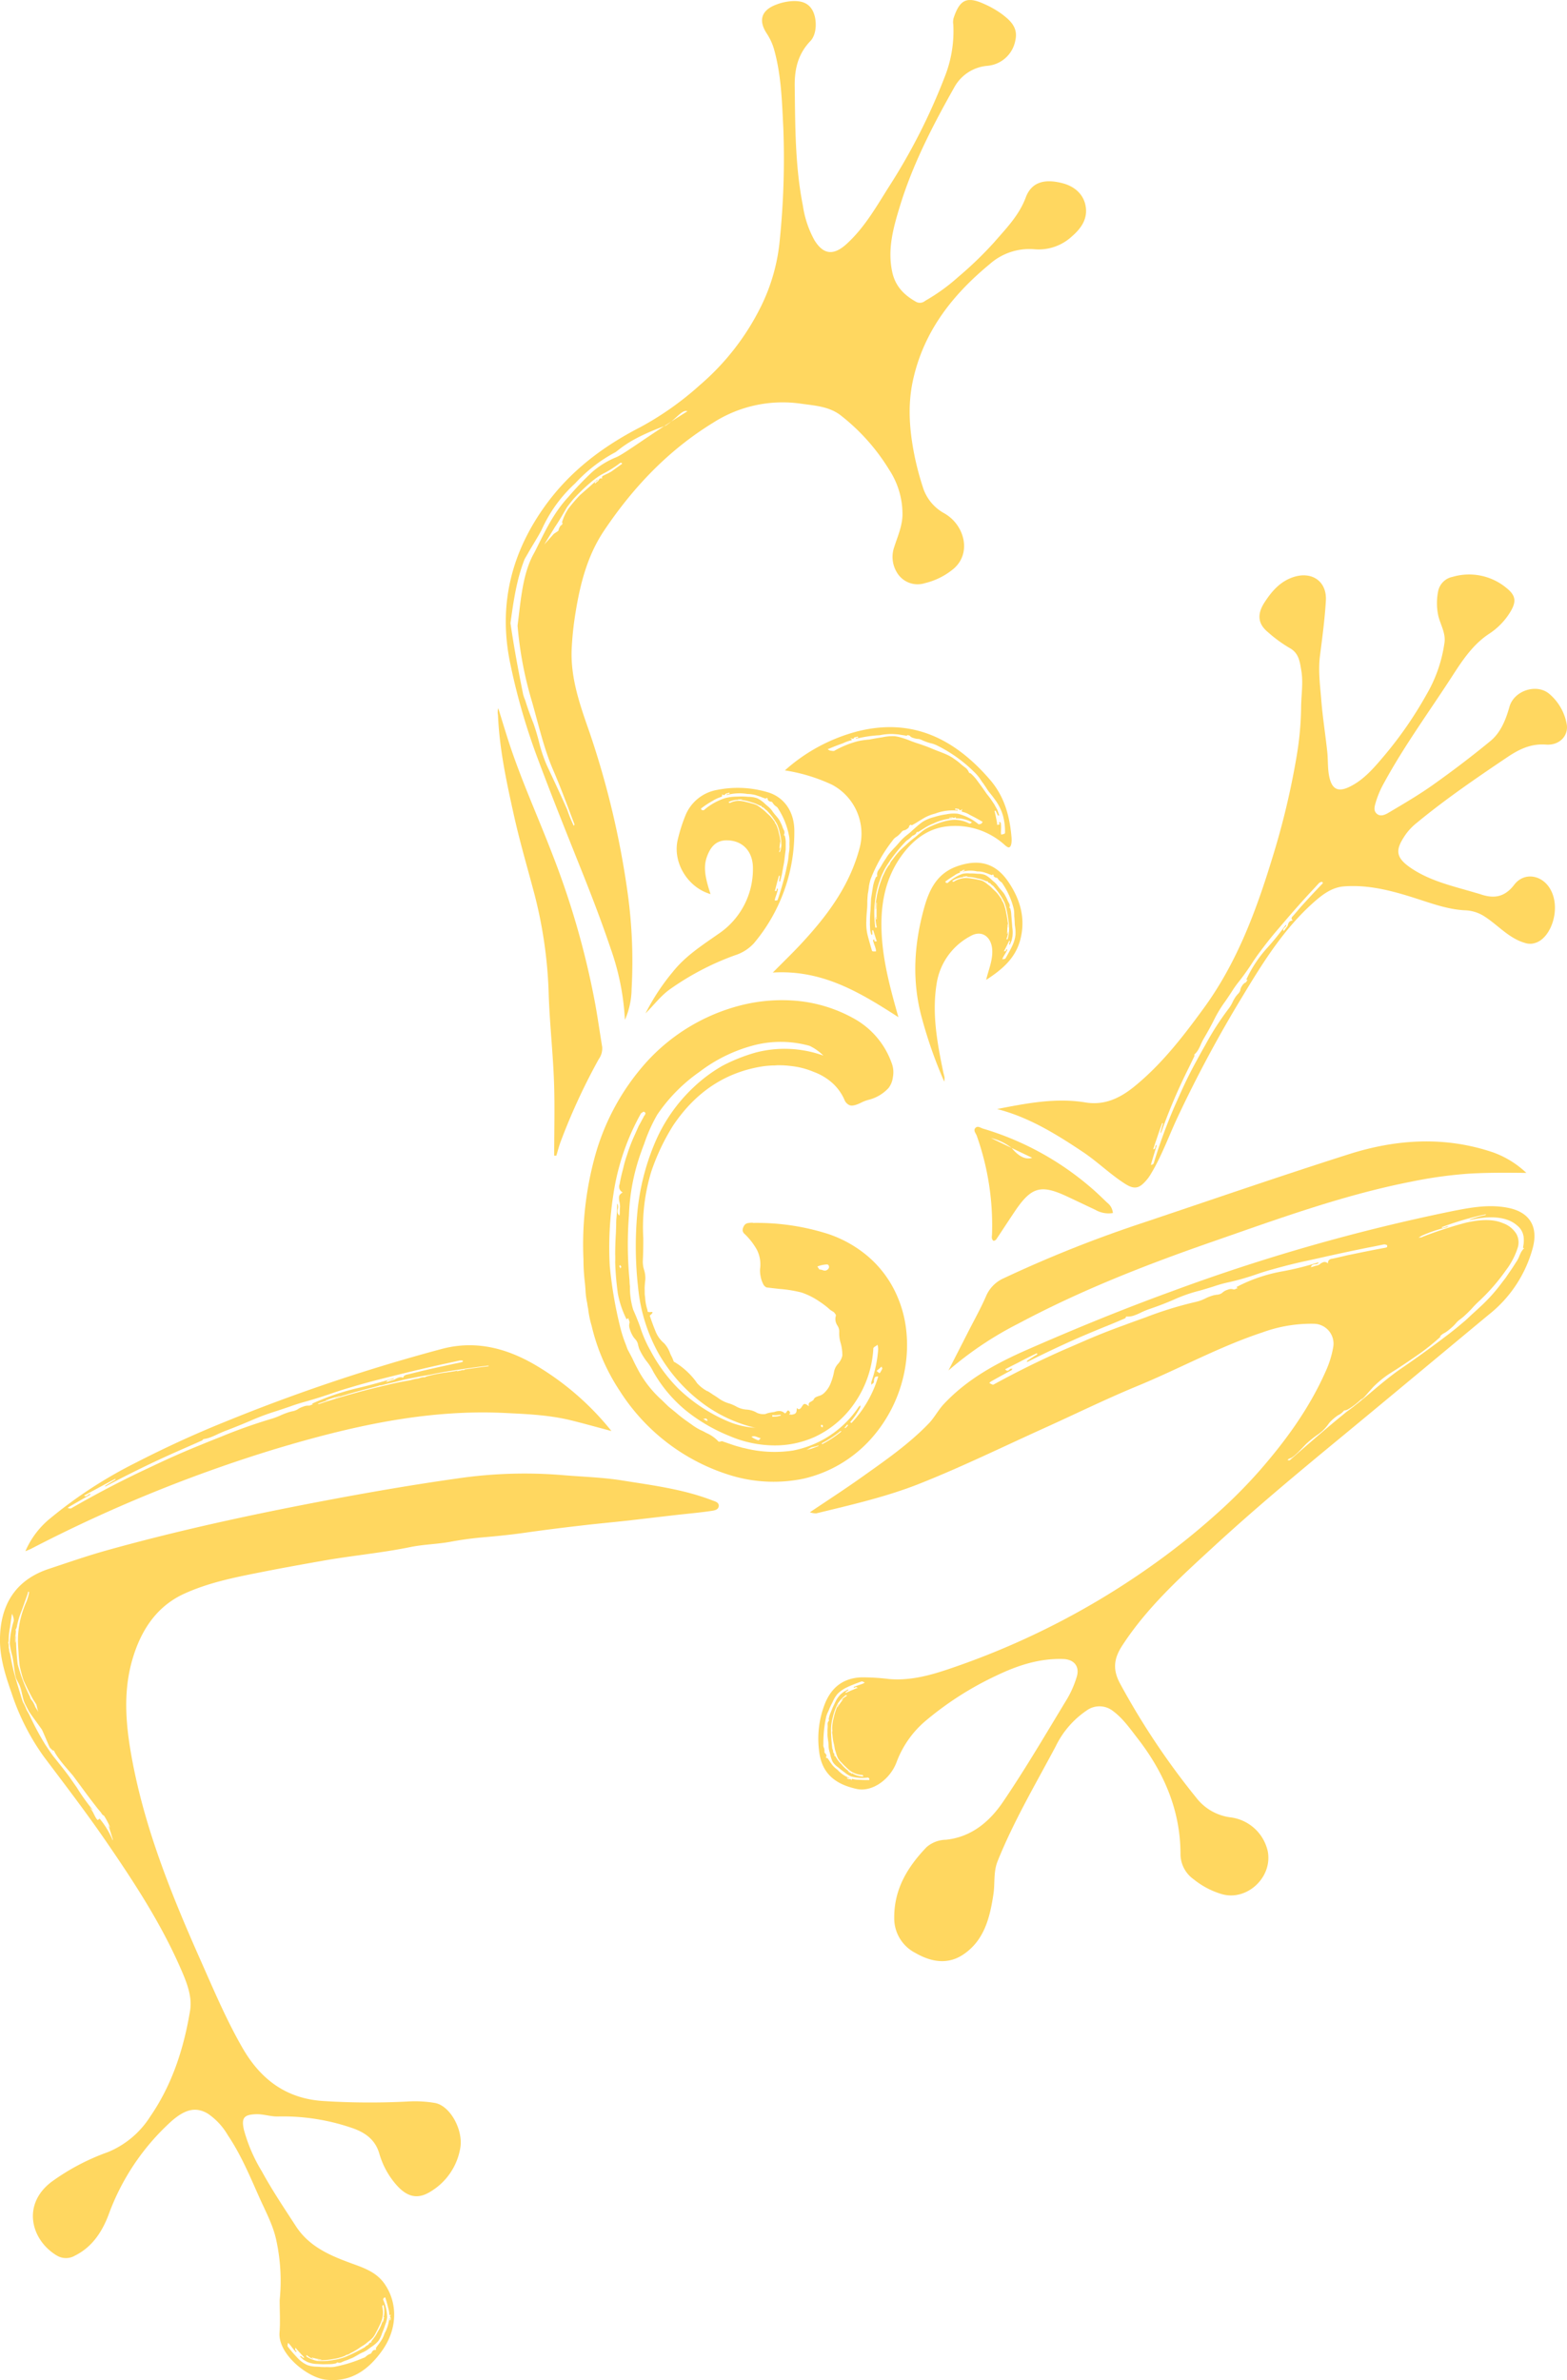 <svg xmlns="http://www.w3.org/2000/svg" xmlns:xlink="http://www.w3.org/1999/xlink" width="372.06" height="564.804" viewBox="0 0 372.06 564.804">
  <defs>
    <clipPath id="clip-path">
      <path id="Tracé_431" data-name="Tracé 431" d="M0,36.1H372.06v-564.8H0Z" transform="translate(0 528.707)" fill="#ffd760"/>
    </clipPath>
  </defs>
  <g id="Groupe_458" data-name="Groupe 458" transform="translate(0 528.707)">
    <g id="Groupe_456" data-name="Groupe 456" transform="translate(0 -528.707)" clip-path="url(#clip-path)">
      <g id="Groupe_443" data-name="Groupe 443" transform="translate(192.294 286.238)">
        <path id="Tracé_418" data-name="Tracé 418" d="M10.6.026C6.006-.9,1.591-.054-2.849.826A453.221,453.221,0,0,0-69.21,19.791C-80.8,24-92.217,28.675-103.53,33.631c-7.363,3.224-14.336,6.983-19.938,12.977-1.3,1.39-2.2,3.176-3.515,4.546-4.813,5.007-10.5,8.905-16.1,12.888-3.925,2.789-7.97,5.4-12.16,8.22a4.6,4.6,0,0,0,1.5.261c8.271-2.016,16.623-3.908,24.533-7.043,10.1-4.008,19.91-8.812,29.836-13.294,7.3-3.3,14.5-6.842,21.891-9.888,9.961-4.1,19.439-9.342,29.724-12.734a33.775,33.775,0,0,1,12.252-2.037A4.722,4.722,0,0,1-31,33.169a23.46,23.46,0,0,1-1.786,5.679c-3.923,8.842-9.53,16.513-15.789,23.659A118.426,118.426,0,0,1-58.923,72.846,168.9,168.9,0,0,1-73.4,84.438,185.367,185.367,0,0,1-119.208,108.4c-5.556,1.962-11.217,3.958-17.243,3.432a50.622,50.622,0,0,0-6.625-.4c-4.084.186-6.916,2.21-8.541,6.116a22.753,22.753,0,0,0-1.481,10.968c.5,5.5,3.613,8.218,8.952,9.393,3.7.816,7.987-2.266,9.508-6.4a23.614,23.614,0,0,1,7.058-9.909,76.122,76.122,0,0,1,16.688-10.613c4.98-2.392,10.177-4.094,15.807-3.906,2.577.087,3.99,1.779,3.183,4.3a23.809,23.809,0,0,1-2.228,5.11c-5.019,8.25-9.89,16.616-15.318,24.581-3.176,4.657-7.492,8.27-13.483,8.9a7.189,7.189,0,0,0-4.62,1.766c-4.443,4.648-7.694,9.858-7.663,16.747a9.23,9.23,0,0,0,5.073,8.375c3.615,2.075,7.591,2.875,11.371.313,4.964-3.363,6.283-8.769,7.117-14.338.386-2.58-.044-5.21.989-7.779,3.814-9.492,8.994-18.245,13.769-27.212a21.65,21.65,0,0,1,7.381-8.554,5.166,5.166,0,0,1,6.153.067c2.428,1.766,4.131,4.241,5.95,6.584,6.206,8,10.133,16.978,10.167,27.325a7.358,7.358,0,0,0,3.132,6.094,19.3,19.3,0,0,0,6.507,3.463c5.951,1.871,12.231-3.8,11.094-10.047a10.376,10.376,0,0,0-8.956-8.132,12.189,12.189,0,0,1-8-4.606,176.75,176.75,0,0,1-18.112-27.11c-1.873-3.444-1.419-6.078.5-9.027,5.944-9.149,13.931-16.341,21.8-23.577,9.633-8.857,19.681-17.231,29.77-25.546C-17.648,45-5.844,35.143,5.993,25.328A30.206,30.206,0,0,0,16.425,9.42c1.314-5.054-.886-8.4-5.826-9.394m-151.8,135.787c-.026.017-.071.012-.132-.015l-.043,0c-.9.016-1.677-.02-2.359-.066a1.617,1.617,0,0,0-.193,0,4.511,4.511,0,0,1-1.144-.186.191.191,0,0,0-.2.042.776.776,0,0,0-.126.337,1.111,1.111,0,0,0-.123-.291c-.043-.059-.089-.088-.138-.08a.7.7,0,0,0-.143.034.254.254,0,0,1-.107.037.157.157,0,0,1-.12-.033c-.072-.029-.154-.063-.245-.1a.561.561,0,0,1-.166-.059.336.336,0,0,1,.106-.156.112.112,0,0,1,.1,0,.582.582,0,0,1,.113.067.175.175,0,0,0,.087.061c.035.016.061.016.075,0l.026,0c.013-.022.025-.037.031-.048a.086.086,0,0,0,.006-.05,7.6,7.6,0,0,1-2.808-1.957,5.669,5.669,0,0,1-1.332-1.285c-.145-.2-.29-.4-.435-.6a9.262,9.262,0,0,0-.642-.922.613.613,0,0,1-.2.062.3.3,0,0,0-.064-.092.454.454,0,0,0-.046-.1.07.07,0,0,1,.023-.1.406.406,0,0,0,.046-.469.842.842,0,0,0-.316-.437.3.3,0,0,1-.1-.2,1.646,1.646,0,0,1-.011-.252.308.308,0,0,0,0-.155,2.243,2.243,0,0,0-.123-.656,1.315,1.315,0,0,1-.131-.787,29.69,29.69,0,0,1,.676-6.616,8.257,8.257,0,0,1,.341-.944c.067-.128.134-.268.2-.421a3.92,3.92,0,0,0,.208-.51c.135-.289.267-.579.4-.872.169-.295.327-.613.476-.942a6.951,6.951,0,0,1,.9-1.493,2.2,2.2,0,0,1,.228-.268,7.84,7.84,0,0,1,2.091-1.456c.973-.471,2.141-.924,3.542-1.434a.526.526,0,0,1,.228.018,1.156,1.156,0,0,1,.268.121,1.689,1.689,0,0,0,.277.136.18.18,0,0,1-.1.05.674.674,0,0,1-.183.13c-.328.135-.648.253-.955.351-.49.161-.939.328-1.355.5a.226.226,0,0,1-.052.1.423.423,0,0,1,.025.059.182.182,0,0,1,.1.024.26.26,0,0,1,.093.01.088.088,0,0,0,.082-.021.28.28,0,0,1,.22-.142.774.774,0,0,1,.431.217c-.116.028-.217.058-.3.082-.893.366-1.718.714-2.479,1.07l-.157-.132c.077-.049.154-.1.231-.148a4.34,4.34,0,0,1,.476-.317.068.068,0,0,0,.016-.063.059.059,0,0,1,.015-.061l-.011-.028a.043.043,0,0,1-.047-.027l-.054.006a.234.234,0,0,0-.055.005l-.928.5-.75.627a1.075,1.075,0,0,0-.214.229,6.2,6.2,0,0,0-1.023,1.54l-.647,1.344-.574,1.424a5.439,5.439,0,0,0-.375,1.4c-.017.012,0,.048.043.108l.06.143a1.207,1.207,0,0,0-.371.851c.009.12.016.26.019.411a4.575,4.575,0,0,1-.02.623,9.882,9.882,0,0,0-.015,1.137c.01.025.005.042-.012.047a6.077,6.077,0,0,0,.076,1.114c.036.315.08.629.13.946.037.359.059.7.063,1.038a5.579,5.579,0,0,0,.22,1.258c.087.3.167.624.235.976a8.8,8.8,0,0,0,.269.857,4.518,4.518,0,0,0,.331.705,4.928,4.928,0,0,0,1.249,1.191,17.233,17.233,0,0,0,1.528,1.2,5.447,5.447,0,0,0,1.478.922,10.054,10.054,0,0,0,4.022.283.178.178,0,0,1,.109.034.387.387,0,0,1,.12.106.827.827,0,0,0,.1.107.559.559,0,0,1,0,.256.18.18,0,0,1-.068.093m-6.618-3.83a5.625,5.625,0,0,1-.819-.965c-.09-.136-.177-.266-.266-.393a5.9,5.9,0,0,0-.383-.579.27.27,0,0,1-.094.048.2.2,0,0,0-.036-.054.2.2,0,0,0-.028-.058.058.058,0,0,1,.005-.068.327.327,0,0,0-.006-.3.519.519,0,0,0-.178-.257.233.233,0,0,1-.06-.127,1.382,1.382,0,0,1-.022-.165.278.278,0,0,0-.014-.1,2.046,2.046,0,0,0-.1-.425,1.22,1.22,0,0,1-.119-.514,34.371,34.371,0,0,1-.281-4.43c.006-.226.024-.453.046-.682.016-.094.03-.2.041-.307s.034-.239.044-.362c.035-.2.073-.4.111-.6.057-.213.112-.437.162-.68.1-.4.2-.8.332-1.191.027-.093.053-.181.084-.263a13.037,13.037,0,0,1,.842-1.947,7.4,7.4,0,0,1,1.832-1.888.229.229,0,0,1,.1-.012.264.264,0,0,1,.107.046.483.483,0,0,0,.108.058.145.145,0,0,1-.054.034.614.614,0,0,1-.1.084c-.172.108-.338.214-.5.32a5.23,5.23,0,0,0-.7.631.318.318,0,0,1-.034.082c0,.012,0,.026,0,.036a.064.064,0,0,1,.042-.013.154.154,0,0,1,.041-.019.072.072,0,0,0,.041-.038.361.361,0,0,1,.121-.154c.042-.027.1-.011.162.052-.056.046-.106.09-.147.128a9.839,9.839,0,0,0-1.1,1.649l-.061-.034c.03-.071.061-.14.092-.21.064-.148.129-.294.2-.431a.1.1,0,0,0,.01-.051.1.1,0,0,1,.01-.051l0-.018c-.011.012-.016.012-.018,0a.206.206,0,0,1-.024.026l-.022.027-.385.762-.281.772a2.268,2.268,0,0,0-.077.248q-.22.668-.37,1.345l-.224.967-.127,1.008a6.514,6.514,0,0,0-.019.983c0,.012,0,.032.027.062s.022.056.034.08a1.44,1.44,0,0,0-.067.637c.013.075.027.161.042.263.021.137.036.277.046.409.022.261.053.51.094.754a.03.03,0,0,1,0,.034,6.426,6.426,0,0,0,.134.727c.043.208.09.413.14.623q.075.356.127.7a5.513,5.513,0,0,0,.222.85c.068.2.138.413.2.65q.093.285.208.572a4.253,4.253,0,0,0,.226.478,5,5,0,0,0,.776.918,14.453,14.453,0,0,0,1.068,1.08,8.051,8.051,0,0,0,1.192,1.007,5.481,5.481,0,0,0,2.69.861.082.082,0,0,1,.058.021.284.284,0,0,1,.066.067c.021.025.041.048.058.066a.394.394,0,0,1,.015.153.115.115,0,0,1-.028.054c-.013.01-.033.007-.066-.009l-.02,0a5.86,5.86,0,0,1-1.409-.271c-.051-.017-.1-.029-.138-.04a4.756,4.756,0,0,1-.862-.4.168.168,0,0,0-.156-.035c-.036.016-.066.069-.092.156a.837.837,0,0,0-.1-.2.21.21,0,0,0-.109-.089.708.708,0,0,0-.111-.022.281.281,0,0,1-.082-.012.219.219,0,0,1-.093-.053c-.059-.041-.122-.084-.194-.132a.622.622,0,0,1-.127-.084q.038-.058.074-.061a.136.136,0,0,1,.078.029c.03.022.061.049.092.076a.3.3,0,0,0,.068.062c.028.02.048.027.058.018l.019.009c.011-.009.018-.013.022-.017s.005-.014,0-.031a8.861,8.861,0,0,1-2.052-1.875M-31.233,12.1a1.171,1.171,0,0,0-.763.32,1.1,1.1,0,0,0-.236.811,1.1,1.1,0,0,0-.682-.363,1.16,1.16,0,0,0-.561.094c-.156.076-.343.178-.567.311a.771.771,0,0,1-.322.256,2.075,2.075,0,0,1-.471.17,7.5,7.5,0,0,0-.958.285c-.166.037-.326.076-.49.114a.814.814,0,0,1,.213-.414.659.659,0,0,1,.334-.2l.424-.1a1.9,1.9,0,0,0,.384-.026,2.094,2.094,0,0,0,.351-.143c-.005-.019-.01-.038-.015-.058.079-.016.114-.046.1-.084s-.02-.078-.031-.115a69.524,69.524,0,0,1-8.37,2.1,37.617,37.617,0,0,0-11.032,3.737.521.521,0,0,0,.207.245c.006.02.012.038.019.06-.081.022-.2.057-.355.1a.713.713,0,0,1-.276.144.765.765,0,0,1-.316.034,1.888,1.888,0,0,0-1.4.079,3.017,3.017,0,0,0-1.309.745,2.362,2.362,0,0,1-.667.328,2.393,2.393,0,0,1-.738.111,2.056,2.056,0,0,1-.487.091,10.636,10.636,0,0,0-2.178.824,9.577,9.577,0,0,1-2.187.78A88.91,88.91,0,0,0-75.7,26.071q-2.514.888-5.11,1.859-4.881,1.753-9.6,3.819c-1.459.638-2.957,1.282-4.492,1.944q-8.5,3.748-16.651,8.218a.41.41,0,0,1-.376.032,3.291,3.291,0,0,1-.356-.174c-.121-.068-.246-.132-.369-.2a.559.559,0,0,0,.183-.162,1.849,1.849,0,0,1,.388-.275q2.311-1.3,4.656-2.559a.391.391,0,0,0,.143-.111.091.091,0,0,0,.016-.1c.052-.072.1-.14.157-.21a.5.5,0,0,1-.235.051c-.091,0-.154,0-.2,0a.44.44,0,0,0-.17.054,1.037,1.037,0,0,1-.527.4q-.292.087-.632-.333,1.578-.814,3.065-1.558,2.2-1.171,4.458-2.255c.042.087.084.175.125.263a4.468,4.468,0,0,1-.617.365c-.539.348-1.109.711-1.715,1.1-.053.068-.11.139-.162.21.016.036-.01.071-.081.1h.131a.543.543,0,0,0,.241-.05q5.931-2.987,11.976-5.646,3.687-1.591,7.438-3.094c1.19-.487,2.379-.99,3.565-1.5a.36.36,0,0,0,.183-.2.825.825,0,0,1,.161-.253,4.5,4.5,0,0,0,1.855-.25,13.329,13.329,0,0,0,1.781-.777c.513-.238,1.039-.456,1.574-.657q3.113-1.035,6.034-2.305A36.373,36.373,0,0,1-62.6,19.642q1.534-.439,3.182-.958a30.5,30.5,0,0,1,3.813-1.052,61.132,61.132,0,0,0,6.67-1.935q1.88-.644,3.689-1.123,3.605-1.022,7.28-1.841,2.336-.5,4.672-1.027,5.166-1.16,10.4-2.219,2-.38,3.869-.774a1.114,1.114,0,0,1,.327,0,1.356,1.356,0,0,1,.348.09c.1.043.153.084.162.123a.6.6,0,0,1,.009.33.283.283,0,0,1-.161.147,1.168,1.168,0,0,1-.246.076c-.082.014-.166.028-.248.044q-3.629.675-7.22,1.428c-.5.1-1.034.209-1.611.328-1.145.279-2.333.549-3.564.818m44.586-.968a3.386,3.386,0,0,0-.247.588,6.689,6.689,0,0,1-.632,1.13c-.161.259-.329.519-.5.784q-.518.82-1.13,1.675L9.975,16.6q-.516.67-1.03,1.341A39.89,39.89,0,0,1,3.84,23.576q-.873.824-1.832,1.674-.776.726-1.55,1.45c-.292.247-.584.49-.877.734q-1.352,1.157-2.888,2.345Q-9.13,34.247-15.215,38.4c-4.547,3.19-8.274,6.935-12.568,10C-32,51.8-36.439,55.651-41.27,59.886a.613.613,0,0,1-.266.036c-.085-.011-.16-.02-.221-.03s-.071-.031-.034-.062a.84.84,0,0,1,.338-.271,3.637,3.637,0,0,1,.391-.166c.045-.015.09-.031.134-.048a6.09,6.09,0,0,0,.578-.407c.345-.278.691-.6,1.057-.935l1.843-1.923a25.569,25.569,0,0,1,3.06-2.439q.463-.345.9-.736a12.145,12.145,0,0,0,1.13-1.257c.175-.237.349-.475.529-.709a11.559,11.559,0,0,1,2.022-1.717A3.93,3.93,0,0,0-28.4,48.106a2.185,2.185,0,0,0,.954-.291,11.266,11.266,0,0,0,1.016-.646c.309-.232.613-.463.917-.7a12.542,12.542,0,0,0,1.014-.886c.138-.13.273-.261.4-.391a2.632,2.632,0,0,1-.4.542c.309-.279.626-.554.912-.843.319-.345.63-.7.937-1.054q.609-.686,1.216-1.357a24.524,24.524,0,0,1,3.681-3.018c.535-.348,1.075-.689,1.621-1.028q2.9-1.876,5.685-3.842c.082-.054.16-.11.239-.165A53.533,53.533,0,0,0-5.392,30.5a2.557,2.557,0,0,0-.279.041l-.02-.019a2.7,2.7,0,0,0,.278-.224c.108-.1.217-.185.329-.275a1.608,1.608,0,0,1,.309-.2,6.054,6.054,0,0,0,1.018-.657c.4-.309.772-.623,1.116-.946a7.746,7.746,0,0,0,.736-.76A5.263,5.263,0,0,1-.811,26.45c.266-.206.491-.382.677-.531.742-.661,1.421-1.319,2.028-1.969a23.4,23.4,0,0,1,1.83-1.862A46.618,46.618,0,0,0,10,14.863,17.582,17.582,0,0,0,12.8,9.55a4.164,4.164,0,0,0-.279-3.324A6.114,6.114,0,0,0,9.334,3.662c-2.075-.908-4.929-1.022-8.9-.1A95.028,95.028,0,0,0-9.727,6.877a1.24,1.24,0,0,1-.391.158,1.394,1.394,0,0,1-.275.017,1.507,1.507,0,0,0-.342.063,1.935,1.935,0,0,0,.223-.163c.2-.116.39-.23.582-.341A33.816,33.816,0,0,1-4.109,4.65,3.152,3.152,0,0,0-3.743,4.5l.24-.122c-.1.02-.175.034-.225.043a1.474,1.474,0,0,0-.169,0,1.173,1.173,0,0,0-.213.046,4.519,4.519,0,0,1-.816.277c-.191.04-.292-.006-.3-.129A68.521,68.521,0,0,1,5.283,1.547l-.1.186a22.339,22.339,0,0,0-3.276.9,2.651,2.651,0,0,0-.445.191l-.135.072c.013.011.05.011.109,0a1.335,1.335,0,0,0,.29-.042c5.377-1.187,8.9-.475,10.953,1.344a4.127,4.127,0,0,1,1.581,3.445.758.758,0,0,1,0,.335,3.4,3.4,0,0,1-.031.57l-.145.923c-.021.03.014.048.109.056.029.013.08.041.153.075a4.251,4.251,0,0,0-.99,1.534" transform="translate(155.24 0.374)" fill="#ffd760"/>
      </g>
      <g id="Groupe_444" data-name="Groupe 444" transform="translate(321.439 333.012)">
        <path id="Tracé_419" data-name="Tracé 419" d="M.013.032C-.054.1-.121.16-.192.226.1,0,.377-.235.656-.469.448-.313.243-.16.071-.014Z" transform="translate(0.192 0.469)" fill="#ffd760"/>
      </g>
      <g id="Groupe_445" data-name="Groupe 445" transform="translate(0 349.674)">
        <path id="Tracé_420" data-name="Tracé 420" d="M10.81.408C3.893-2.269-3.453-3.179-10.657-4.334c-4.607-.741-9.43-.86-14.14-1.265a109.684,109.684,0,0,0-24.773.773C-59.611-3.415-69.61-1.708-79.586.163-97.492,3.525-115.3,7.329-132.87,12.226c-4.67,1.3-9.264,2.9-13.873,4.428-7.863,2.6-11.565,8.483-11.6,16.792-.017,4.361,1.292,8.51,2.728,12.6a55.526,55.526,0,0,0,7.665,15.144c5,6.647,10.066,13.248,14.781,20.112,6.512,9.482,12.827,19.1,17.521,29.722,1.474,3.335,3.025,6.927,2.441,10.458-1.488,8.982-4.247,17.576-9.484,25.166a21.576,21.576,0,0,1-9.989,8.395,53.08,53.08,0,0,0-13.424,7.071c-7.152,5.413-4.834,13.914,1.327,17.531a4.223,4.223,0,0,0,4.258-.032c4.049-2.022,6.4-5.585,7.946-9.651a55.541,55.541,0,0,1,14.757-22.072c3.421-3.071,5.989-3.624,8.81-1.97a15.7,15.7,0,0,1,4.756,5.12c3.115,4.613,5.242,9.737,7.5,14.8,1.437,3.223,3.154,6.361,3.942,9.819a45.453,45.453,0,0,1,.875,14.529c0,2.787.162,5.247-.034,7.676-.409,5.091,6.6,10.7,10.967,11.2,6.011.7,10.208-2.392,13.439-6.961,3.552-5.021,3.751-11.135.532-15.777-2.095-3.023-5.378-3.934-8.544-5.118-4.833-1.805-9.473-3.894-12.513-8.573-2.788-4.292-5.64-8.539-8.1-13.039a38,38,0,0,1-4.236-9.824c-.629-2.8-.019-3.559,2.691-3.7,1.861-.1,3.615.594,5.442.53a50.392,50.392,0,0,1,17.048,2.566c3.112.99,5.935,2.6,6.984,6.3a19.225,19.225,0,0,0,3.515,6.754c2.787,3.474,5.421,4.237,8.681,2.175a14.934,14.934,0,0,0,7-10.248c.788-4.307-2.393-10.146-6.053-10.761a28.32,28.32,0,0,0-6.182-.348,175.363,175.363,0,0,1-20.232-.1c-8.761-.542-14.863-5.05-19.186-12.528-3.846-6.654-6.838-13.753-9.956-20.774-7.028-15.82-13.532-31.851-16.549-49.091-1.293-7.39-1.837-14.844.256-22.187,1.985-6.959,5.7-12.755,12.319-15.79,6.065-2.781,12.642-4.017,19.139-5.3,4.623-.912,9.274-1.74,13.916-2.561,6.884-1.217,13.853-1.83,20.7-3.233,3.254-.664,6.559-.674,9.819-1.312a79.773,79.773,0,0,1,8.049-1.048c3.149-.278,6.319-.608,9.438-1.055C-28.9,7.39-24.2,6.816-19.5,6.276c3.213-.371,6.436-.66,9.652-1.017C-5.872,4.816-1.9,4.333,2.082,3.88c2.841-.323,5.69-.564,8.516-.986.64-.1,1.706-.244,1.723-1.227C12.335.845,11.412.642,10.81.408m-96.4,202.946a.515.515,0,0,0,.027-.13.1.1,0,0,1,.05.038.549.549,0,0,1,.119.068c.16.123.319.246.479.361a4.7,4.7,0,0,0,.852.425.451.451,0,0,1,.1,0,.358.358,0,0,1,.035-.017.05.05,0,0,1-.025-.036.094.094,0,0,1-.033-.035.082.082,0,0,0-.05-.022.376.376,0,0,1-.2-.053c-.041-.031-.041-.093.005-.185.063.036.122.069.174.094a9.634,9.634,0,0,0,2.009.4l-.016.076c-.081,0-.161,0-.24,0-.171,0-.338,0-.5-.016a.1.1,0,0,0-.057.012.14.14,0,0,1-.054.013l-.017.012c.015,0,.017.012.005.016.015.007.026.01.033.014l.033.012.892.06.867-.046a2.077,2.077,0,0,0,.273-.029c.5-.043.987-.109,1.475-.2L-78.3,204l1.06-.3a7.619,7.619,0,0,0,1-.4c.012,0,.031-.017.053-.051s.048-.045.072-.068a1.629,1.629,0,0,0,.662-.2c.074-.046.159-.1.255-.152.134-.08.269-.153.4-.219.256-.13.5-.268.733-.412a.045.045,0,0,1,.036-.013c.241-.135.474-.282.7-.437.194-.13.39-.265.585-.4.226-.152.452-.292.674-.424a6.382,6.382,0,0,0,.793-.579c.179-.15.379-.311.6-.475q.261-.212.516-.448a5.226,5.226,0,0,0,.416-.427,6.076,6.076,0,0,0,.69-1.154c.266-.466.525-.974.767-1.516a9.926,9.926,0,0,0,.657-1.607,5.971,5.971,0,0,0,.045-3.035.112.112,0,0,1,.006-.069.427.427,0,0,1,.047-.094.54.54,0,0,0,.048-.084.483.483,0,0,1,.152-.08.111.111,0,0,1,.066.005c.013.01.015.031.01.068l.009.02a6.191,6.191,0,0,1,.157,1.514c0,.06,0,.111,0,.154a5.257,5.257,0,0,1-.142,1.024c-.018.082-.014.139.014.17s.091.036.187.025a1.147,1.147,0,0,0-.174.185.276.276,0,0,0-.057.147.734.734,0,0,0,.012.121.228.228,0,0,1,.014.084.278.278,0,0,1-.026.116c-.022.074-.048.156-.075.247a.894.894,0,0,1-.045.162c-.048-.01-.077-.025-.085-.048a.133.133,0,0,1,.005-.09c.013-.038.029-.079.047-.121a.472.472,0,0,0,.044-.1c.011-.036.011-.059,0-.063l0-.026-.027-.013c-.006,0-.017,0-.03.011a10.834,10.834,0,0,1-1.272,2.827,6.915,6.915,0,0,1-.725,1.22c-.109.147-.215.29-.317.432a7.42,7.42,0,0,0-.468.624.251.251,0,0,1,.077.073.218.218,0,0,0-.046.06.3.3,0,0,0-.049.052.059.059,0,0,1-.071.02.387.387,0,0,0-.306.136.7.7,0,0,0-.209.288.274.274,0,0,1-.108.111,1.663,1.663,0,0,1-.159.092.326.326,0,0,0-.1.058,2.552,2.552,0,0,0-.4.283,1.478,1.478,0,0,1-.484.334,41.375,41.375,0,0,1-4.4,2.147c-.23.087-.466.167-.7.237-.1.026-.209.054-.323.089s-.254.069-.379.111c-.216.05-.433.1-.648.145-.233.033-.479.074-.737.124-.44.078-.878.136-1.31.172-.1.014-.2.022-.292.027a13.19,13.19,0,0,1-2.232-.015,6.907,6.907,0,0,1-2.473-1.022.2.2,0,0,1-.043-.1.326.326,0,0,1,.011-.126m-4.432-2.688a1.976,1.976,0,0,0,.052-.332.179.179,0,0,1,.082.079.66.66,0,0,1,.187.128c.236.267.455.537.65.8q.466.627.926,1.131a.213.213,0,0,1,.112.012c.019-.016.037-.034.054-.05a.214.214,0,0,1-.006-.107.308.308,0,0,1-.019-.1.081.081,0,0,0-.048-.074.253.253,0,0,1-.209-.16.877.877,0,0,1,.088-.516c.064.1.124.189.176.263.643.731,1.25,1.4,1.844,2.01l-.087.212c-.075-.054-.148-.112-.223-.167a3.848,3.848,0,0,1-.465-.341.066.066,0,0,0-.068.012.069.069,0,0,1-.067.012l-.025.022a.047.047,0,0,1-.013.057c.01.022.017.042.021.053l.021.052.793.709.864.482a.925.925,0,0,0,.3.114,5.971,5.971,0,0,0,1.872.369l1.561.077,1.62-.031a5.809,5.809,0,0,0,1.529-.215q.026.016.1-.09c.042-.038.084-.08.126-.12a1.233,1.233,0,0,0,.977.01c.119-.059.255-.123.41-.191a5.644,5.644,0,0,1,.636-.244,10.585,10.585,0,0,0,1.157-.465c.021-.017.038-.019.052-.007a7.1,7.1,0,0,0,1.1-.543c.308-.169.613-.345.92-.528.35-.19.7-.357,1.032-.5a6.9,6.9,0,0,0,1.208-.746q.413-.32.916-.645c.267-.194.529-.4.787-.629a5.543,5.543,0,0,0,.61-.627,5.947,5.947,0,0,0,.825-1.74,20.376,20.376,0,0,0,.749-2.023,6.3,6.3,0,0,0,.481-1.857,10.18,10.18,0,0,0-.945-4.112.2.2,0,0,1,0-.123.49.49,0,0,1,.069-.163,1.23,1.23,0,0,0,.076-.148.6.6,0,0,1,.26-.11.172.172,0,0,1,.116.029c.023.017.032.063.025.139l.014.038c.293.892.494,1.676.656,2.372a1.694,1.694,0,0,0,.063.192,4.7,4.7,0,0,1,.162,1.212.176.176,0,0,0,.1.185.79.79,0,0,0,.38-.014,1.323,1.323,0,0,0-.255.243.17.17,0,0,0-.04.17.582.582,0,0,0,.079.13.237.237,0,0,1,.069.089.186.186,0,0,1,.005.132c-.01.084-.017.181-.026.285a.536.536,0,0,1-.012.19.317.317,0,0,1-.187-.041.106.106,0,0,1-.033-.1.789.789,0,0,1,.033-.139.241.241,0,0,0,.037-.112c0-.042-.005-.066-.03-.07l0-.028-.058-.012a.11.11,0,0,0-.052.016,8.995,8.995,0,0,1-1.123,3.613,6.9,6.9,0,0,1-.9,1.864l-.47.682a11.26,11.26,0,0,0-.737,1.03.543.543,0,0,1,.122.169.358.358,0,0,0-.074.1.478.478,0,0,0-.081.084.076.076,0,0,1-.112.02q-.212-.095-.491.154a1.067,1.067,0,0,0-.344.5.384.384,0,0,1-.175.184,2,2,0,0,1-.253.115.43.43,0,0,0-.156.071,2.742,2.742,0,0,0-.627.4,1.592,1.592,0,0,1-.756.463,33.681,33.681,0,0,1-6.909,2.113,8.206,8.206,0,0,1-1.063.062,4.669,4.669,0,0,0-.485-.018,3.66,3.66,0,0,0-.582.009c-.332-.013-.669-.022-1-.029-.351-.044-.723-.065-1.1-.076a6.911,6.911,0,0,1-1.791-.269,2.057,2.057,0,0,1-.341-.113,7.107,7.107,0,0,1-2.118-1.464,36.136,36.136,0,0,1-2.537-2.912.557.557,0,0,1-.049-.236,1.293,1.293,0,0,1,.04-.316m-64.682-168a1.711,1.711,0,0,1,.049-.309c.026-.2.047-.364.064-.5a2.932,2.932,0,0,0,.023-.41.584.584,0,0,0-.094-.34,1.245,1.245,0,0,0,.242-.434,3.066,3.066,0,0,0,.141-.615,19.644,19.644,0,0,1,.707-2.5c.139-.386.276-.736.4-1.05l1.439-4.036c.005-.038.01-.079.013-.121a.96.96,0,0,1,.021-.125.286.286,0,0,1,.049-.106.253.253,0,0,1,.116-.071c.014-.005.03.011.047.043a.506.506,0,0,1,.038.136.472.472,0,0,1,.005.143,13.233,13.233,0,0,1-.6,2.031,22.889,22.889,0,0,0-1.845,6.415,21.6,21.6,0,0,0-.158,3.968c.125,1.992.17,2.966.374,4.828a33.319,33.319,0,0,0,.939,3.526c.742,1.552,1.539,3.274,2.333,4.607.249.392.482.747.709,1.118.127.6.3,1.183.422,1.777-.069-.144-.122-.278-.2-.429a2.286,2.286,0,0,1-.14-.231,3.247,3.247,0,0,1-.228-.353,3.907,3.907,0,0,1-.193-.384,4.772,4.772,0,0,0-.385-.815,3.517,3.517,0,0,0-.5-.716,1.28,1.28,0,0,1-.113-.173,1.337,1.337,0,0,1-.089-.184c-.053-.094-.094-.167-.122-.217l.013,0c.051.041.083.052.1.045a40.066,40.066,0,0,1-3.008-7.877,58.3,58.3,0,0,1-.418-6.735c-.01.007-.021.012-.032.019s-.016.041-.016.1l-.014.006c-.011.137-.016.234-.016.3s.007.157.021.277.006.239.011.333a1.6,1.6,0,0,1-.018.309,1.188,1.188,0,0,1-.077.3c-.007-.132-.014-.257-.02-.391,0-.257,0-.518-.005-.772,0-.128,0-.259.011-.389m23.073,48.385a.331.331,0,0,1-.069-.291,20.126,20.126,0,0,0-2.984-4.837,1.869,1.869,0,0,1-.466.325c-.548-.417-1.034-1.911-1.478-2.422a7.5,7.5,0,0,1-.444-.624,4.454,4.454,0,0,0,.81.714,47.891,47.891,0,0,1-3.827-5.365c-.646-.919-1.22-1.75-1.757-2.516-1.215-1.67-2.6-3.36-3.954-5.066-.666-.933-1.271-1.837-1.841-2.693-1.168-1.928-2.163-3.733-3.026-5.527q-.236-.457-.473-.982c-.144-.32-.314-.654-.508-1.005-.043-.067-.084-.14-.124-.212-.067-.1-.132-.215-.19-.326a3.562,3.562,0,0,1-.163-.348,7.166,7.166,0,0,0-.314-.736,4.572,4.572,0,0,0-.357-.671c-.175-.414-.2-.48-.221-.528-.673-2.2-1.427-4.556-2.048-6.912-.444-1.857-.829-3.766-1.094-5.624a1.582,1.582,0,0,0,0,.343c.009.054.024.135.045.236s.031.2.045.28a1.831,1.831,0,0,1,.025.257,1.156,1.156,0,0,1-.016.237c-.02-.11-.038-.218-.058-.327-.029-.218-.06-.435-.093-.647-.015-.1-.027-.215-.035-.323a1.732,1.732,0,0,1,0-.254c-.006-.161-.012-.294-.016-.4a2.92,2.92,0,0,0-.032-.34.766.766,0,0,0-.1-.3.812.812,0,0,0,.106-.331,3.045,3.045,0,0,0,.02-.5,17.331,17.331,0,0,1,.17-2c.043-.3.092-.578.139-.825l.463-3.193a3.558,3.558,0,0,1,.438,1.649,21.484,21.484,0,0,0-.972,5.428,21.546,21.546,0,0,0,.633,2.992c.342,1.665.442,3.324.776,4.88.191.748.832,1.6,1.082,2.41.47,1.4.553,2.654,1.09,3.885.322.647.644,1.263.952,1.848.267.489,2.941,4.114,3.111,4.386.2.335,1.612,3.723,1.784,4.079s.542.593.8.883c.07.083.23-.1.251,0a10.529,10.529,0,0,0,1.035,1.694c1.058,1.485,2.285,2.834,3.47,4.22,2.924,3.924,3.237,4.455,6.025,8.024.065.044.49.6.554.631l.459.677a3.489,3.489,0,0,1,.394.256,19.056,19.056,0,0,1,1.453,2.789c-.042-.011-.1-.073-.168-.182s-.143-.234-.226-.376c-.066-.025.979,3.243.979,3.243a2.64,2.64,0,0,1-.048.309" transform="translate(158.338 5.975)" fill="#ffd760"/>
      </g>
      <g id="Groupe_446" data-name="Groupe 446" transform="translate(120.094 -0.001)">
        <path id="Tracé_421" data-name="Tracé 421" d="M.491,11.523c3.35,8.97,6.927,17.847,10.478,26.735,2.369,5.93,4.657,11.908,6.7,17.964a59.788,59.788,0,0,1,3.42,17.034,18.732,18.732,0,0,0,1.59-7.37,118.057,118.057,0,0,0-.945-22.775A206.446,206.446,0,0,0,12.761,5.228C10.5-1.261,8.142-7.722,8.45-14.762a74.648,74.648,0,0,1,.919-8.651c1.112-6.88,2.838-13.568,6.763-19.418,6.935-10.337,15.316-19.134,25.892-25.617a30.613,30.613,0,0,1,20.84-4.531c3.242.467,6.726.629,9.514,2.822A48.222,48.222,0,0,1,83.833-57.3a19.14,19.14,0,0,1,3.154,10.933c-.111,2.69-1.246,5.139-2.028,7.636A7.06,7.06,0,0,0,85.624-33a5.7,5.7,0,0,0,6.709,2.612,16.64,16.64,0,0,0,6.906-3.5c4.261-3.8,2.4-10.451-2.389-13.106a10.673,10.673,0,0,1-5.076-6.356,66.015,66.015,0,0,1-1.949-7.408c-1.172-5.874-1.647-11.77-.351-17.718,2.544-11.679,9.409-20.337,18.242-27.625a14.158,14.158,0,0,1,10.611-3.515,11.634,11.634,0,0,0,8.9-3.058c2.092-1.817,3.659-3.965,3.306-6.826-.387-3.133-2.688-5.02-5.421-5.756-3.776-1.02-7.341-.708-8.847,3.338-1.595,4.292-4.7,7.405-7.539,10.687a88.46,88.46,0,0,1-8.5,8.192,45.2,45.2,0,0,1-7.835,5.653,1.929,1.929,0,0,1-2.1.279c-2.859-1.594-4.993-3.679-5.735-7.133-1.155-5.379.252-10.426,1.77-15.419,3.069-10.106,7.893-19.393,13.041-28.513a9.89,9.89,0,0,1,7.823-4.98,7.38,7.38,0,0,0,6.6-6.033c.721-3.085-1.264-4.8-3.326-6.337a22.291,22.291,0,0,0-3.993-2.267c-4.182-1.925-5.866-1.109-7.337,3.3a3.764,3.764,0,0,0-.073,1.59,29.351,29.351,0,0,1-2.024,12.333,143.465,143.465,0,0,1-13.226,26.056c-3.038,4.8-5.835,9.772-10.091,13.637-3.077,2.795-5.5,2.57-7.639-.91a24.152,24.152,0,0,1-2.729-8.147c-1.866-9.379-1.821-18.893-1.945-28.409-.053-4.153.836-7.688,3.736-10.705,1.545-1.6,1.627-5.211.47-7.293-1.059-1.9-2.876-2.248-4.736-2.172a12.582,12.582,0,0,0-3.783.808c-3.869,1.424-4.21,3.988-2.361,6.828a13.665,13.665,0,0,1,1.753,3.764c1.734,6.127,1.9,12.482,2.215,18.771a190.907,190.907,0,0,1-.823,26.3,44.847,44.847,0,0,1-4.522,16.07A58.869,58.869,0,0,1,38.914-77.413,72.694,72.694,0,0,1,24.741-67.394C15.823-62.8,8.04-56.963,2.06-48.619-5.9-37.509-8.926-25.259-6.229-11.767A151.37,151.37,0,0,0,.491,11.523M20.37-58.656a.179.179,0,0,1-.111.065l-.05.04-2.365,1.7q-.328.173-.648.361c-.424.2-.858.408-1.3.631a.453.453,0,0,0-.241.252.605.605,0,0,0,.038.411.733.733,0,0,0-.4-.056.466.466,0,0,0-.236.128,2,2,0,0,0-.166.222.55.55,0,0,1-.1.188,1.231,1.231,0,0,1-.214.187,3.589,3.589,0,0,0-.386.323A.794.794,0,0,0,14-54.02a.227.227,0,0,1-.033-.257.516.516,0,0,1,.131-.177,1.541,1.541,0,0,1,.222-.128l.136-.1a.426.426,0,0,0,.113-.118l.045-.071-.062-.075C13.4-53.887,12-52.667,10.417-51.272a39.044,39.044,0,0,0-2.737,3.194,12.038,12.038,0,0,0-1.554,3.364c.016.016.044.009.085-.022.032.034.063.07.1.106-.026.049-.052.1-.077.15a.664.664,0,0,1-.054.178.375.375,0,0,1-.1.121c-.174.043-.34.23-.5.552a1.93,1.93,0,0,0-.261.786c-.015.062-1.142.762-1.161.812S2-39.621,1.943-39.539c1.046-1.772,1.912-3.136,2.51-4.127.238-.35.47-.705.7-1.07.692-1.092,1.39-2.312,2.16-3.618.482-.673,1.038-1.374,1.66-2.117a46.687,46.687,0,0,1,4.048-3.871,20.532,20.532,0,0,1,1.849-1.4,15.7,15.7,0,0,1,1.459-.832,24.63,24.63,0,0,0,3.6-2.312.3.3,0,0,1,.122-.052.281.281,0,0,1,.127,0,.239.239,0,0,0,.13.007.36.36,0,0,1,.091.159.163.163,0,0,1-.033.113M-2.716-36.113c.328-.548.664-1.129,1-1.726C-.64-39.687.406-41.3,1.331-43.076A33.438,33.438,0,0,1,9.265-54.053a35.712,35.712,0,0,1,9.613-7.428c1.562-1.171,3.816-3.3,11.51-6.142q.812-.532,1.683-1.095c1.837-1.489,2.852-2.864,3.862-2.457-1.378.863-2.657,1.678-3.862,2.457a15.321,15.321,0,0,1-1.272.942c-.142.051-.269.1-.41.153-6.263,4.1-9.909,6.792-11.454,7.4a20.14,20.14,0,0,0-5.729,3.57,72.754,72.754,0,0,0-5.533,5.8C3.716-46.59,1.689-41.665-.438-37.59-3.2-32.777-3.614-26.436-4.4-20.3A88.15,88.15,0,0,0-.925-2.088C.609,3.367,1.86,8.789,3.938,13.7c2.01,4.614,3.69,9.278,5.189,13.179-.051.115-.123.221-.181.335a33.955,33.955,0,0,1-1.57-3.88c-1.555-3.507-3.2-7.02-4.818-10.461A34.742,34.742,0,0,1,.6,6.926C.222,5.517-.183,4.133-.668,2.791-1.381,1-2.032-.774-2.559-2.523a14.574,14.574,0,0,1-.5-1.391c-1.011-4.965-2.157-10.963-3.025-16.98.677-4.911,1.419-10.3,3.37-15.219" transform="translate(7.193 168.769)" fill="#ffd760"/>
      </g>
      <g id="Groupe_447" data-name="Groupe 447" transform="translate(236.737 136.35)">
        <path id="Tracé_422" data-name="Tracé 422" d="M6.37,3.765c6.847-5.65,14.155-10.636,21.49-15.575,2.752-1.855,5.606-3.256,9.153-2.984,3.277.251,5.479-2.175,4.926-4.931A12.208,12.208,0,0,0,37.8-26.847c-3.021-2.522-8.353-.75-9.434,3.069-.873,3.1-2.069,6.117-4.529,8.143-4.4,3.624-8.947,7.071-13.586,10.367C6.839-2.848,3.216-.738-.375,1.393c-.8.472-1.941,1.01-2.811.181C-4.009.793-3.628-.237-3.334-1.26a22.311,22.311,0,0,1,1.95-4.5c4.808-8.821,10.733-16.892,16.166-25.29,2.45-3.792,4.919-7.517,8.78-10.056a16.3,16.3,0,0,0,4.87-4.951c1.6-2.548,1.559-4.038-.782-5.9A13.883,13.883,0,0,0,14.868-54.6a4.354,4.354,0,0,0-3.462,3.536,14.256,14.256,0,0,0,.071,5.755c.512,2.049,1.721,4,1.48,6.17A33.487,33.487,0,0,1,8.663-26.668,92.532,92.532,0,0,1-1.814-11.632C-4.06-8.98-6.449-6.263-9.728-4.719c-2.432,1.143-3.9.648-4.59-2.013-.535-2.052-.358-4.27-.578-6.34-.433-4.086-1.095-8.172-1.421-12.28-.279-3.489-.763-6.981-.31-10.519.556-4.348,1.141-8.706,1.4-13.081.268-4.575-3.291-7.013-7.651-5.612-3.166,1.018-5.176,3.346-6.914,6.021-1.99,3.067-1.363,5.274.8,7.06a32,32,0,0,0,5.1,3.735c2.26,1.207,2.468,3.255,2.831,5.383.5,2.941-.032,5.856-.047,8.78A74.057,74.057,0,0,1-22.173-12.02,183.737,183.737,0,0,1-27.91,12c-3.852,12.634-8.438,24.963-16.269,35.7C-49.116,54.476-54.233,61.1-60.758,66.39c-3.385,2.747-7.086,4.477-11.548,3.739-7.1-1.176-14.031.219-20.992,1.56,7.53,1.926,14.023,5.942,20.405,10.206,3.493,2.334,6.5,5.335,10.059,7.583,2.447,1.547,3.567.856,5.329-1.3a10.042,10.042,0,0,0,.769-1.155c2.5-4.142,4.135-8.71,6.162-13.084a304.328,304.328,0,0,1,15.621-29.1C-30.165,36.9-25.229,29-18.269,22.771c2.135-1.914,4.432-3.694,7.352-3.915,5.791-.439,11.292,1.007,16.8,2.765,3.885,1.239,7.8,2.71,11.909,2.91a9.009,9.009,0,0,1,4.633,1.453c3.263,2.083,5.836,5.258,9.76,6.331a3.735,3.735,0,0,0,2.32-.048c3.811-1.137,6.248-8.382,3.442-12.945-2-3.257-6.149-3.866-8.433-.877-2.3,3.014-4.865,3.365-8.044,2.275-.429-.146-.871-.255-1.305-.384C15.2,18.86,10.084,17.73,5.625,14.925c-4.533-2.854-4.469-4.693-1.844-8.48A13.822,13.822,0,0,1,6.37,3.765M-15.974,18.108a.781.781,0,0,1-.121.157l-.142.144q-2.057,2.131-4.027,4.31c-.275.3-.572.625-.889.974q-.907,1.07-1.9,2.21a.814.814,0,0,0-.319.543.65.65,0,0,0,.325.513,1.261,1.261,0,0,0-.675.174.994.994,0,0,0-.317.333c-.061.118-.124.262-.2.442a.455.455,0,0,1-.063.287,1.573,1.573,0,0,1-.217.326,5.732,5.732,0,0,0-.471.631c-.088.1-.173.2-.261.309a.472.472,0,0,1-.1-.309.428.428,0,0,1,.1-.27c.065-.079.137-.166.225-.268a1.852,1.852,0,0,0,.239-.21,1.247,1.247,0,0,0,.151-.249.334.334,0,0,0-.045-.019c.044-.051.05-.084.021-.1s-.06-.026-.089-.04a63.768,63.768,0,0,1-4.317,5.358A29.237,29.237,0,0,0-34.128,41a.512.512,0,0,0,.262,0l.044.017c-.04.057-.1.135-.17.24a.587.587,0,0,1-.1.217.7.7,0,0,1-.184.185,1.816,1.816,0,0,0-.84.792,2.271,2.271,0,0,0-.435,1.061,1.934,1.934,0,0,1-.248.517,2.327,2.327,0,0,1-.408.453,1.852,1.852,0,0,1-.257.306,9.122,9.122,0,0,0-.934,1.577,8.4,8.4,0,0,1-.956,1.566A65.672,65.672,0,0,0-43.8,56.4q-1.05,1.833-2.087,3.756-1.982,3.583-3.639,7.267-.771,1.708-1.569,3.5a126.657,126.657,0,0,0-5,13.612.373.373,0,0,1-.162.231,1.98,1.98,0,0,1-.233.119l-.249.114a.559.559,0,0,0,.021-.187,1.894,1.894,0,0,1,.075-.357q.577-1.979,1.209-3.949a.47.47,0,0,0,.028-.137c0-.032-.014-.053-.036-.06,0-.066-.005-.13-.007-.194a.49.49,0,0,1-.094.16c-.042.054-.072.091-.093.115a.432.432,0,0,0-.061.126,1,1,0,0,1-.094.5.422.422,0,0,1-.435.2q.429-1.308.857-2.53.6-1.84,1.29-3.663c.059.017.116.036.173.054a4.027,4.027,0,0,1-.16.533l-.408,1.521c0,.063,0,.13.005.2.022.007.022.04,0,.1.021-.025.044-.05.065-.073a.594.594,0,0,0,.1-.166q1.739-4.875,3.829-9.6,1.288-2.867,2.7-5.706c.445-.9.887-1.818,1.325-2.726a.267.267,0,0,0,.013-.2.566.566,0,0,1-.026-.209,4.424,4.424,0,0,0,.945-1.164,12.091,12.091,0,0,0,.662-1.366c.185-.4.388-.8.6-1.191q1.325-2.232,2.448-4.447A29.413,29.413,0,0,1-39.1,46.117c.478-.7.968-1.429,1.469-2.189a24.19,24.19,0,0,1,1.826-2.566q1.716-2.2,3.189-4.5.849-1.306,1.752-2.49,1.761-2.386,3.7-4.694,1.25-1.453,2.492-2.909,2.75-3.214,5.64-6.355,1.117-1.187,2.145-2.312a1.03,1.03,0,0,1,.225-.161,1.261,1.261,0,0,1,.3-.127.3.3,0,0,1,.188-.02.451.451,0,0,1,.218.155.155.155,0,0,1-.015.156" transform="translate(93.298 55.139)" fill="#ffd760"/>
      </g>
      <g id="Groupe_448" data-name="Groupe 448" transform="translate(6.03 319.235)">
        <path id="Tracé_423" data-name="Tracé 423" d="M3.782,1.577C21.628-3.782,39.648-7.934,58.474-7.018c5.346.259,10.643.487,15.85,1.786,2.983.742,5.944,1.574,9.434,2.5A66.476,66.476,0,0,0,66.116-18.143c-6.989-4.185-14.432-6.215-22.523-4.105A429.841,429.841,0,0,0-8-4.921C-15.291-1.992-22.433,1.311-29.421,4.9A107.037,107.037,0,0,0-49.438,17.938,20.415,20.415,0,0,0-55.4,25.791c.486-.212.986-.393,1.458-.636A343.47,343.47,0,0,1,3.782,1.577M52.724-18.035c.545-.069,1.078-.14,1.591-.209.034,0,.078,0,.13,0a.841.841,0,0,1,.131.014c.035,0,.056.012.056.021a.06.06,0,0,1-.019.061.17.17,0,0,1-.074.032c-.033.006-.068.011-.1.016l-.1.014q-1.49.181-2.973.386c-.2.029-.427.058-.664.092q-.715.107-1.48.217a1.043,1.043,0,0,0-.327.077.279.279,0,0,0-.158.161.479.479,0,0,0-.241-.06.965.965,0,0,0-.231.031c-.068.015-.151.041-.25.071a.652.652,0,0,1-.148.054c-.065.016-.135.03-.2.042-.137.02-.272.043-.4.073l-.205.032A.32.32,0,0,1,47.171-17a.489.489,0,0,1,.148-.046l.177-.028a1.356,1.356,0,0,0,.155-.012,1.28,1.28,0,0,0,.151-.033c0-.005,0-.007,0-.012.034-.005.05-.011.049-.018a.188.188,0,0,0,0-.021q-1.719.327-3.5.569a33.063,33.063,0,0,0-4.709.974c0,.012.021.028.061.044a.025.025,0,0,1,0,.009l-.151.031a.653.653,0,0,1-.123.034.722.722,0,0,1-.128.014,1.543,1.543,0,0,0-.562.049,2.57,2.57,0,0,0-.588.178,2.465,2.465,0,0,1-.3.081,1.883,1.883,0,0,1-.3.038c-.065.013-.134.025-.2.032a9.5,9.5,0,0,0-.942.217,9.068,9.068,0,0,1-.942.21q-2.607.447-5.161,1.073-1.085.252-2.213.526-2.114.5-4.2,1.075c-.646.178-1.309.359-1.987.547q-3.772,1.056-7.514,2.307a.27.27,0,0,1-.148.018.6.6,0,0,1-.113-.026c-.037-.007-.078-.019-.114-.029a.641.641,0,0,0,.092-.042,1.342,1.342,0,0,1,.186-.073q1.064-.361,2.133-.71a.353.353,0,0,0,.071-.029c.015-.01.022-.015.02-.025l.088-.048a.559.559,0,0,1-.1.018c-.036,0-.06,0-.076.006a.3.3,0,0,0-.073.019.987.987,0,0,1-.256.1.2.2,0,0,1-.2-.05q.716-.228,1.386-.437c.667-.216,1.339-.425,2.01-.626.005.017.011.036.015.051-.093.037-.187.069-.284.1-.253.091-.519.185-.8.288-.029.015-.06.034-.09.05,0,.006-.012.015-.044.025l.05,0a.441.441,0,0,0,.1-.018q2.679-.83,5.35-1.571,1.628-.444,3.266-.862c.52-.136,1.043-.272,1.563-.412a.213.213,0,0,0,.1-.046.633.633,0,0,1,.091-.053,3.964,3.964,0,0,0,.754-.1c.264-.062.525-.13.783-.207.226-.063.457-.123.688-.176q1.335-.3,2.614-.627c.886-.236,1.778-.433,2.682-.6.432-.082.882-.171,1.348-.267.531-.114,1.068-.215,1.6-.3q1.413-.231,2.815-.531c.534-.11,1.054-.208,1.56-.3q1.514-.274,3.039-.5.966-.141,1.936-.286,2.139-.316,4.293-.6M-45.184,15.389a2.7,2.7,0,0,1,.392-.263q2.285-1.338,4.606-2.64a.647.647,0,0,0,.147-.1c.029-.028.04-.056.029-.076.058-.058.115-.114.174-.171a.89.89,0,0,1-.222.08c-.083.017-.141.029-.181.038a.786.786,0,0,0-.163.071,1.655,1.655,0,0,1-.538.371.474.474,0,0,1-.527-.106q1.554-.851,3.02-1.634c1.451-.8,2.923-1.587,4.4-2.349.026.053.051.1.077.154-.2.128-.406.249-.619.361l-1.727,1.054-.179.174c.01.02-.019.048-.088.084l.119-.024a.823.823,0,0,0,.228-.08Q-30.37,7.213-24.391,4.4q3.644-1.7,7.352-3.307Q-15.272.318-13.5-.472a.5.5,0,0,0,.2-.158.949.949,0,0,1,.183-.192,7.209,7.209,0,0,0,1.779-.463c.606-.237,1.194-.5,1.777-.788q.774-.354,1.57-.672,3.072-1.162,6-2.415A57.268,57.268,0,0,1,4.224-7.476q1.519-.5,3.157-1.058c1.237-.451,2.5-.846,3.777-1.194q3.347-.95,6.641-2.1,1.884-.641,3.687-1.167,3.6-1.083,7.257-2.016,2.323-.582,4.656-1.162,5.155-1.284,10.387-2.44,2-.429,3.874-.843a1.839,1.839,0,0,1,.322-.027,1.828,1.828,0,0,1,.337.021c.092.017.145.036.151.059a.23.23,0,0,1-.015.2.357.357,0,0,1-.17.1,2.261,2.261,0,0,1-.249.068c-.082.016-.165.032-.247.051q-3.634.747-7.227,1.575c-.495.112-1.034.234-1.61.366q-1.723.433-3.566.88a1.859,1.859,0,0,0-.777.281.693.693,0,0,0-.3.523,1.11,1.11,0,0,0-.638-.147,1.848,1.848,0,0,0-.558.121c-.158.063-.35.146-.582.253a1.072,1.072,0,0,1-.338.2,3.751,3.751,0,0,1-.475.157c-.327.082-.65.178-.964.284l-.49.127a.714.714,0,0,1,.246-.281,1.013,1.013,0,0,1,.345-.162c.121-.029.259-.066.425-.11a3.132,3.132,0,0,0,.377-.059,3.452,3.452,0,0,0,.355-.128c0-.012-.006-.024-.01-.033.08-.019.116-.041.111-.063s-.015-.046-.021-.069Q28-14.007,23.732-12.982A58.737,58.737,0,0,0,12.662-9.224c.015.043.068.087.174.127,0,.012.009.02.013.032L12.5-8.95a1.3,1.3,0,0,1-.281.128,1.253,1.253,0,0,1-.309.064,2.922,2.922,0,0,0-1.357.242,4.823,4.823,0,0,0-1.34.652,4.076,4.076,0,0,1-.676.3,4.215,4.215,0,0,1-.724.174,3.8,3.8,0,0,1-.479.126,17.863,17.863,0,0,0-2.182.832,16.48,16.48,0,0,1-2.185.815A125.125,125.125,0,0,0-9-1.364q-2.487.976-5.054,2.035-4.822,1.949-9.488,4.136-2.17,1.016-4.439,2.086-8.4,4.016-16.447,8.66a.567.567,0,0,1-.344.1,2.435,2.435,0,0,1-.3-.051c-.1-.024-.205-.041-.306-.064a.91.91,0,0,0,.189-.145" transform="translate(55.397 23.091)" fill="#ffd760"/>
      </g>
      <g id="Groupe_449" data-name="Groupe 449" transform="translate(183.489 172.556)">
        <path id="Tracé_424" data-name="Tracé 424" d="M2.672,1.5A17.5,17.5,0,0,1,15.284,5.4c.607.483,1.412,1.409,1.844,1.047.466-.388.479-1.571.409-2.381C17.1-.949,15.849-5.561,12.442-9.515,3.95-19.376-6.153-24.275-19.1-20.986a41.5,41.5,0,0,0-17.166,9.242A41.283,41.283,0,0,1-25.052-8.333,13.176,13.176,0,0,1-18.457,6.415c-2.373,9.227-7.839,16.446-14.1,23.153-1.974,2.116-4.059,4.122-6.576,6.663,11.813-.716,20.726,4.74,29.82,10.593-1.8-6.361-3.47-12.443-3.917-18.825-.521-7.4.6-14.31,5.207-20.218,2.713-3.474,6.2-5.926,10.7-6.278m-21.748-20.14a22.876,22.876,0,0,0-5.475,2.257.469.469,0,0,1-.221.028,2.026,2.026,0,0,1-.372-.032c-.132-.021-.25-.036-.349-.044a2,2,0,0,1-.486-.238c-.063-.054-.089-.1-.084-.127s.074-.048.206-.063l.051-.027c1.2-.53,2.337-.94,3.333-1.3a1.865,1.865,0,0,0,.245-.121,10.115,10.115,0,0,1,1.679-.574c.138-.036.187-.1.15-.174a1.454,1.454,0,0,0-.437-.377,4.17,4.17,0,0,0,.616.16c.144.022.234.013.272-.026a.407.407,0,0,0,.085-.132.158.158,0,0,1,.042-.107.227.227,0,0,1,.168-.06c.119-.026.25-.058.394-.094a.855.855,0,0,1,.251-.068c.1.1.155.169.154.205s-.032.064-.094.078a1.346,1.346,0,0,1-.216.024.618.618,0,0,0-.183.009c-.061.014-.081.034-.061.062l-.03.016a.675.675,0,0,1,.049.061.2.2,0,0,0,.077.046,28.2,28.2,0,0,1,5.543-.832,13.36,13.36,0,0,1,3.129-.288c.439.026.878.058,1.313.1.643.108,1.325.215,2.069.326a.288.288,0,0,1,.073-.182,1.11,1.11,0,0,0,.22.046,1.606,1.606,0,0,0,.209.058c.1.025.153.061.168.111a1.538,1.538,0,0,0,.851.483,3.853,3.853,0,0,0,1.162.226,1.873,1.873,0,0,1,.511.13c.179.074.356.148.529.229a1.768,1.768,0,0,0,.328.14,12.524,12.524,0,0,0,1.472.5,6.771,6.771,0,0,1,1.67.59A33.728,33.728,0,0,1,9.15-10.89a11.662,11.662,0,0,1,.923,1.141c.1.167.217.343.344.521a5.365,5.365,0,0,0,.427.585c.223.339.453.677.685,1.008A9.3,9.3,0,0,0,12.3-6.508c.556.676,1.075,1.337,1.515,1.991a3.64,3.64,0,0,1,.294.431A11.955,11.955,0,0,1,15.528-.958,14.5,14.5,0,0,1,16,3.13a.359.359,0,0,1-.166.163,1.123,1.123,0,0,1-.34.113,2.786,2.786,0,0,0-.376.106.118.118,0,0,1-.012-.114.571.571,0,0,1-.078-.233c0-.35.015-.687.032-1A6.552,6.552,0,0,0,14.974.668a.593.593,0,0,1-.134-.123L14.729.514c-.01.029-.038.046-.085.063a.14.14,0,0,1-.061.067c-.03.021-.03.051,0,.088.115.12.156.217.121.295s-.231.132-.6.148a2.04,2.04,0,0,0,.022-.307c-.171-1.042-.38-2.039-.635-3.014l.295-.024c.051.112.1.224.147.334a5.552,5.552,0,0,1,.32.69.18.18,0,0,0,.1.067.227.227,0,0,1,.1.065l.053.017c.007-.022.029-.03.064-.02a.482.482,0,0,1,.016-.05c0-.015.009-.033.015-.053l-.425-1.261L13.5-3.594a1.873,1.873,0,0,0-.254-.385A18.963,18.963,0,0,0,11.7-6.114L10.59-7.7,9.355-9.384a10.9,10.9,0,0,0-1.491-1.629c0-.025-.061-.048-.173-.068l-.234-.1a2.485,2.485,0,0,0-.834-1.178c-.159-.115-.339-.253-.538-.41-.276-.216-.536-.433-.774-.653a15.207,15.207,0,0,0-1.527-1.145c-.041-.019-.062-.036-.062-.058a11.6,11.6,0,0,0-1.795-.972q-.869-.369-1.85-.735-1.118-.434-2.154-.87c-.893-.353-1.843-.684-2.845-1.006-.7-.226-1.425-.5-2.161-.8-.582-.214-1.148-.4-1.7-.556a9.592,9.592,0,0,0-1.4-.291,10.875,10.875,0,0,0-2.917.256c-1.057.153-2.118.335-3.163.537a19.545,19.545,0,0,0-2.805.416m4.061,47.128a.2.2,0,0,1-.079-.036.143.143,0,0,1-.1-.029c-.028.017-.058.032-.085.048a.361.361,0,0,1-.076.122,10.642,10.642,0,0,0,.4,1.253,8.2,8.2,0,0,1,.295.974.884.884,0,0,1-.011.286.166.166,0,0,1,.017.132,2.119,2.119,0,0,0-.384-.007,1.025,1.025,0,0,1-.36-.029.362.362,0,0,1-.2-.138c-.419-1.453-.749-2.57-1-3.567a11.335,11.335,0,0,1-.351-2.889,2.725,2.725,0,0,1,.012-.489c0-.808.062-1.742.165-2.843a16.693,16.693,0,0,0,.062-1.94c.033-.6.074-1.211.13-1.805a8.236,8.236,0,0,0,.166-.993c.047-.283.081-.549.1-.791a12.8,12.8,0,0,1,.364-1.59A35.943,35.943,0,0,1-10.7,4.912a2.974,2.974,0,0,1,.98-.93,5.59,5.59,0,0,0,.85-.765A.727.727,0,0,0-8.7,3.024c.092-.11.189-.213.29-.313a.786.786,0,0,1,.341-.2,1.875,1.875,0,0,0,.846-.381c.318-.226.479-.449.471-.65a.146.146,0,0,1,.089-.153,1.127,1.127,0,0,0,.153-.106.664.664,0,0,0,.171-.094.476.476,0,0,1,.153.185A17.272,17.272,0,0,0-4.5.321c.363-.216.73-.435,1.095-.657A10.2,10.2,0,0,1-.594-1.489a11.481,11.481,0,0,1,5.3-.7.14.14,0,0,0,.046-.065c0-.015.005-.041.013-.075l-.032-.014c.005-.034-.024-.053-.079-.059a.435.435,0,0,0-.165.015.793.793,0,0,1-.2,0,.122.122,0,0,1-.12-.067A.428.428,0,0,1,4.207-2.7a.724.724,0,0,1,.254.038c.141.019.27.033.386.045a.229.229,0,0,1,.17.044.255.255,0,0,1,.083.116.8.8,0,0,0,.131.137c.05.04.129.04.24,0a2.214,2.214,0,0,0,.443-.261,1.121,1.121,0,0,0-.2.487c0,.1.066.16.191.188a5.746,5.746,0,0,1,1.5.572,2.021,2.021,0,0,0,.221.14c.831.416,1.766.9,2.8,1.519l.046.031c.1.006.161.027.172.063a.253.253,0,0,1-.022.168,1.114,1.114,0,0,1-.279.331,1.875,1.875,0,0,0-.236.072.877.877,0,0,1-.251.054.274.274,0,0,1-.165-.028A12.226,12.226,0,0,0,4.782-1.457a8.454,8.454,0,0,0-2.666.132A17.53,17.53,0,0,0-.911-.645,9.251,9.251,0,0,0-3.537.449q-.566.394-1.108.857-.631.538-1.227,1.077A16.517,16.517,0,0,1-7.236,3.559,12.555,12.555,0,0,0-8.849,5.045Q-9.386,5.687-10,6.353c-.376.388-.734.778-1.079,1.173a10.4,10.4,0,0,0-1.1,1.459c.013.019,0,.046-.029.073q-.527.74-1,1.545c-.15.278-.323.562-.514.846-.136.2-.259.386-.37.538a1.875,1.875,0,0,0-.248,1.371c-.061.051-.126.107-.188.157-.1.053-.153.094-.141.119a9.21,9.21,0,0,0-.691,2.235l-.442,2.808-.139,2.845a24.217,24.217,0,0,0-.126,3.016,1.517,1.517,0,0,0-.006.428l.058,1.182.239,1.053a.277.277,0,0,1,.038.033l.04.034a.055.055,0,0,1,.065,0l.042-.019a.118.118,0,0,1,.056-.069.108.108,0,0,0,.054-.068,3.926,3.926,0,0,1-.047-.585c-.011-.094-.025-.192-.035-.291l.266-.051c.241.793.5,1.56.755,2.365a2.4,2.4,0,0,0,.122.234c-.313.071-.5.077-.558.024s-.059-.138,0-.255a.046.046,0,0,0-.036-.063M-9.456,7.846a.074.074,0,0,1-.032.046c-.268.3-.529.622-.783.961-.126.178-.262.357-.4.532-.1.13-.191.242-.271.339a2.848,2.848,0,0,0-.463.9c-.037.03-.074.063-.11.092s-.08.048-.082.067a11.67,11.67,0,0,0-.826,1.335l-.682,1.428-.529,1.475a20.952,20.952,0,0,0-.65,2.348c-.043.156-.078.316-.107.484l-.264,1.6-.1,1.657c0,.029.005.048.007.062a.5.5,0,0,0,.007.063c.01-.019.015-.015.018.011l.016-.028a.339.339,0,0,1,.026-.1.343.343,0,0,0,.026-.1c.017-.293.043-.6.078-.92.014-.146.029-.294.045-.445l.094-.022c-.067,1.257-.08,2.486-.042,3.631.009.087.021.186.037.294-.109.059-.171.051-.19-.017a.839.839,0,0,1,.007-.32.152.152,0,0,0-.009-.087.138.138,0,0,1-.026-.058c-.015-.006-.025-.02-.03-.048l-.03.058a1.353,1.353,0,0,1-.029.156,13.291,13.291,0,0,0,.124,1.37c.046.241.092.478.139.711a.906.906,0,0,1,.007.167.135.135,0,0,1,.012.072.5.5,0,0,0-.139.02.258.258,0,0,1-.128,0,.13.13,0,0,1-.075-.071,27.194,27.194,0,0,1-.225-4.025,27.83,27.83,0,0,1,.453-4.1c.031-.161.068-.33.111-.5a19.626,19.626,0,0,1,.575-2.041c.137-.371.255-.714.36-1.038.118-.295.239-.592.364-.885q.13-.252.247-.513c.075-.154.144-.3.207-.437.163-.32.341-.633.528-.942A36.374,36.374,0,0,1-7.719,5.283a3.021,3.021,0,0,1,.693-.589,5.747,5.747,0,0,0,.6-.5.838.838,0,0,0,.131-.128c.069-.071.139-.142.21-.207a.617.617,0,0,1,.208-.138,1.325,1.325,0,0,0,.49-.265.84.84,0,0,0,.347-.419.129.129,0,0,1,.068-.1c.043-.028.073-.05.093-.066a.51.51,0,0,0,.1-.062.215.215,0,0,1,.052.112q.546-.3,1.053-.641c.235-.141.475-.29.719-.443A11.987,11.987,0,0,1-1.011.862,12.812,12.812,0,0,1,3.343-.347c.02-.016.028-.028.028-.037s0-.02,0-.038l-.032,0c0-.015-.033-.022-.087-.015a.563.563,0,0,0-.145.03c-.065.014-.126.025-.181.031A.181.181,0,0,1,2.8-.395c-.025-.019-.032-.06-.02-.127a1.37,1.37,0,0,1,.236-.017c.134-.012.253-.021.36-.032a.353.353,0,0,1,.163,0,.238.238,0,0,1,.1.044c.047.017.1.033.152.048a.4.4,0,0,0,.217-.033A1.753,1.753,0,0,0,4.34-.693c-.06.124-.081.212-.057.256s.1.068.214.068a6.835,6.835,0,0,1,1.4.126c.054.016.119.034.2.05A7.623,7.623,0,0,1,7.988.485L8.011.5c.051,0,.08.015.083.036a.167.167,0,0,1-.027.09.809.809,0,0,1-.179.181.96.96,0,0,0-.135.041.613.613,0,0,1-.146.034.139.139,0,0,1-.09-.014A7.423,7.423,0,0,0,3.548,0,12.108,12.108,0,0,0,1.107.5a17.192,17.192,0,0,0-2.381.882,10.956,10.956,0,0,0-1.842.938q-.394.274-.774.58-.442.356-.861.714c-.337.295-.657.56-.958.789-.429.327-.832.656-1.208.995q-.434.413-.9.834c-.275.242-.537.483-.794.726a11.127,11.127,0,0,0-.848.89" transform="translate(39.137 22.005)" fill="#ffd760"/>
      </g>
      <g id="Groupe_450" data-name="Groupe 450" transform="translate(225.193 270.864)">
        <path id="Tracé_425" data-name="Tracé 425" d="M.57,2.348c-1.249,2.863-2.782,5.6-4.2,8.382q-2.354,4.62-4.722,9.233A82.349,82.349,0,0,1,8.213,8.859C22.923,1.01,38.373-5.048,54.032-10.488c15.64-5.435,31.218-11.167,47.513-14.352a104.224,104.224,0,0,1,13.56-1.891c4.551-.281,9.119-.23,13.757-.187a22.614,22.614,0,0,0-7.81-4.84c-11.488-3.917-23.021-3.192-34.35.41-16.351,5.2-32.578,10.808-48.852,16.262A295.968,295.968,0,0,0,4.819-1.942,8.128,8.128,0,0,0,.57,2.348" transform="translate(8.354 34.39)" fill="#ffd760"/>
      </g>
      <g id="Groupe_451" data-name="Groupe 451" transform="translate(118.17 168.05)">
        <path id="Tracé_426" data-name="Tracé 426" d="M.245,1.618C1.679,8.093,3.566,14.446,5.253,20.852A106.672,106.672,0,0,1,8.535,44.4c.237,6.81.995,13.6,1.246,20.412C10,70.7,9.826,76.6,9.826,82.484c.172,0,.343,0,.515,0,.34-1.111.625-2.242,1.03-3.33a146.787,146.787,0,0,1,9.048-19.581,4.353,4.353,0,0,0,.808-2.883c-.545-3.319-1.017-6.651-1.609-9.962A195.724,195.724,0,0,0,9.453,11.107C5.927,1.9,1.794-7.057-1.206-16.476c-.765-2.4-1.5-4.819-2.241-7.229A3.38,3.38,0,0,0-3.517-22.1C-3.18-14.039-1.49-6.2.245,1.618" transform="translate(3.583 23.705)" fill="#ffd760"/>
      </g>
      <g id="Groupe_452" data-name="Groupe 452" transform="translate(153.266 186.958)">
        <path id="Tracé_427" data-name="Tracé 427" d="M1.109,2.213C-2.8,4.958-6.752,7.458-9.789,11.287a51.775,51.775,0,0,0-6.457,9.819c1.914-1.882,3.512-4.062,5.7-5.653A64.356,64.356,0,0,1,5.009,7.31,10.272,10.272,0,0,0,9.471,4.489a40.839,40.839,0,0,0,9.619-26.43c.081-4.965-2.572-8.382-6.429-9.464a24.85,24.85,0,0,0-11.8-.541,9.96,9.96,0,0,0-7.627,6.084,38.916,38.916,0,0,0-1.785,5.577C-9.928-14.922-6.354-8.8-.8-7.2c-1.431-4.258-1.676-6.616-.86-8.873.794-2.188,2.04-3.855,4.6-3.887,3.742-.048,6.336,2.514,6.32,6.636A18.466,18.466,0,0,1,1.109,2.213M2.737-30a14.366,14.366,0,0,0-5.106,2.86.2.2,0,0,1-.125.042.539.539,0,0,1-.188-.016,1.266,1.266,0,0,0-.171-.032.694.694,0,0,1-.193-.247.241.241,0,0,1-.009-.14c.01-.032.051-.057.126-.075l.034-.03A20.765,20.765,0,0,1-.28-29.34c.1-.054.182-.112.252-.16a9.31,9.31,0,0,1,1.706-.75.378.378,0,0,0,.261-.208.735.735,0,0,0-.045-.434,1.165,1.165,0,0,0,.37.181.308.308,0,0,0,.252-.035A1.3,1.3,0,0,0,2.7-30.9a.559.559,0,0,1,.126-.125.364.364,0,0,1,.19-.067c.123-.029.263-.065.414-.1a1.024,1.024,0,0,1,.27-.078.378.378,0,0,1-.034.236.249.249,0,0,1-.144.087,1.474,1.474,0,0,1-.206.025.49.49,0,0,0-.167.012c-.061.014-.1.036-.1.069l-.037.017c0,.033-.007.056-.009.072a.068.068,0,0,0,.028.054,11.135,11.135,0,0,1,4.915-.261,7.539,7.539,0,0,1,2.288.371c.285.1.57.2.849.288a11.2,11.2,0,0,0,1.255.457.807.807,0,0,1,.15-.194.37.37,0,0,0,.122.046.375.375,0,0,0,.107.059.088.088,0,0,1,.046.12c-.037.176.053.339.264.485a.954.954,0,0,0,.59.2.353.353,0,0,1,.23.128,2.923,2.923,0,0,1,.174.236.366.366,0,0,0,.1.148,2.578,2.578,0,0,0,.549.55,1.439,1.439,0,0,1,.631.663,17.878,17.878,0,0,1,2.567,6.593,8.5,8.5,0,0,1,.077,1.13,4.181,4.181,0,0,0-.017.526,3.6,3.6,0,0,0,.017.617c-.02.354-.041.714-.061,1.07a11.19,11.19,0,0,0-.161,1.215,13.314,13.314,0,0,1-.35,2.188,3.575,3.575,0,0,1-.1.487q-.362,1.846-.878,3.631-.57,2.08-1.271,4.119a.289.289,0,0,1-.152.107.719.719,0,0,1-.252.036,1.324,1.324,0,0,0-.266.024.134.134,0,0,1,.019-.1.631.631,0,0,1,.006-.217c.083-.307.179-.606.285-.9a14.974,14.974,0,0,0,.436-1.456.431.431,0,0,1-.047-.146l-.065-.051a.138.138,0,0,1-.084.051.187.187,0,0,1-.068.057.084.084,0,0,0-.035.088.368.368,0,0,1-.025.315c-.052.073-.2.094-.443.058.048-.11.085-.214.118-.3.273-1.093.57-2.19.883-3.293l.241.014c-.025.13-.05.261-.074.389-.03.277-.069.545-.121.8a.118.118,0,0,0,.038.084.124.124,0,0,1,.042.088l.032.024c.018-.024.037-.029.058-.012.017-.022.031-.042.04-.056s.021-.029.037-.054l.377-1.445.259-1.422a1.818,1.818,0,0,0,.069-.449,18.384,18.384,0,0,0,.382-2.444l.224-1.726.006-1.709a5.5,5.5,0,0,0-.218-1.569c.015-.019-.019-.045-.1-.071-.045-.031-.09-.064-.134-.1a1.273,1.273,0,0,0,.079-1.051c-.06-.106-.124-.229-.191-.369a3.866,3.866,0,0,1-.234-.588,6.607,6.607,0,0,0-.479-1.059.034.034,0,0,1-.009-.053,4.6,4.6,0,0,0-.621-.967c-.205-.265-.423-.523-.656-.782q-.377-.46-.691-.926a6.151,6.151,0,0,0-1.018-1.057c-.278-.229-.569-.487-.87-.782a10.386,10.386,0,0,0-.845-.652,5.644,5.644,0,0,0-.819-.461,6.454,6.454,0,0,0-2.134-.332,16.231,16.231,0,0,0-2.646-.048A10.954,10.954,0,0,0,2.737-30m6.308,1.312c-.435-.138-.9-.263-1.389-.37a8.327,8.327,0,0,0-1.434-.264,4.539,4.539,0,0,0-2.4.485.075.075,0,0,1-.054.006.266.266,0,0,1-.087-.022.624.624,0,0,0-.078-.025.5.5,0,0,1-.1-.11.1.1,0,0,1-.013-.056c0-.013.02-.017.051-.02l.014-.009a4.4,4.4,0,0,1,1.152-.391c.046-.01.085-.021.119-.031a4.282,4.282,0,0,1,.843-.059c.068,0,.113-.014.13-.041a.234.234,0,0,0-.028-.161.968.968,0,0,0,.19.115.244.244,0,0,0,.129.02c.033-.01.062-.018.092-.03a.174.174,0,0,1,.063-.028.22.22,0,0,1,.1,0l.213.019a.66.66,0,0,1,.141.009c.005.042,0,.068-.016.078a.1.1,0,0,1-.074.012.951.951,0,0,1-.107-.019.318.318,0,0,0-.085-.017c-.032,0-.05,0-.051.011h-.02c0,.012,0,.018,0,.026s0,.012.015.02a9.419,9.419,0,0,1,2.55.561,6.144,6.144,0,0,1,1.145.388c.142.065.282.126.419.188.2.1.4.191.611.277a.184.184,0,0,1,.04-.076.162.162,0,0,0,.057.028c.013.009.03.018.054.032a.058.058,0,0,1,.036.052.363.363,0,0,0,.183.23.609.609,0,0,0,.28.123.258.258,0,0,1,.115.068,1.443,1.443,0,0,1,.11.118.357.357,0,0,0,.069.071,2.5,2.5,0,0,0,.32.279,1.353,1.353,0,0,1,.375.331,15.766,15.766,0,0,1,2.25,3.061c.078.165.151.333.215.5.022.074.05.154.08.236s.063.186.1.277c.047.16.093.32.136.483.035.178.076.363.128.56.085.337.156.672.207,1.006.017.076.03.151.038.22a11.693,11.693,0,0,1,.144,1.621,5.879,5.879,0,0,1-.324,1.652.1.1,0,0,1-.057.036.208.208,0,0,1-.089.01.537.537,0,0,0-.094,0,.053.053,0,0,1,.012-.034.246.246,0,0,1,.016-.076c.045-.112.089-.219.134-.329a3.194,3.194,0,0,0,.141-.569.288.288,0,0,1-.015-.058l-.02-.02a.034.034,0,0,1-.025.02.045.045,0,0,1-.019.026.037.037,0,0,0-.009.034.18.18,0,0,1-.005.126c-.016.029-.062.036-.139.022.016-.044.028-.082.037-.119a10.3,10.3,0,0,0,.08-1.391h.064c.005.058.01.115.015.172a3.3,3.3,0,0,1,.029.348.079.079,0,0,0,.017.033.089.089,0,0,1,.016.036l.01.01c0-.012.009-.014.015-.006,0-.012.005-.019.007-.022a.221.221,0,0,1,.006-.026l-.024-.637-.09-.637a1.6,1.6,0,0,0-.037-.2c-.061-.377-.141-.755-.237-1.125l-.188-.8-.269-.776a4.279,4.279,0,0,0-.349-.709c0-.012-.015-.02-.043-.031s-.041-.031-.059-.044a1.032,1.032,0,0,0-.193-.481q-.059-.069-.138-.17c-.073-.089-.141-.181-.2-.271-.127-.176-.263-.341-.4-.5-.011-.006-.017-.016-.016-.022a4.759,4.759,0,0,0-.448-.469q-.205-.2-.427-.391c-.167-.153-.326-.309-.479-.464a6.273,6.273,0,0,0-.642-.545c-.165-.121-.338-.256-.523-.407-.155-.119-.316-.236-.484-.347a4.275,4.275,0,0,0-.442-.268,5.272,5.272,0,0,0-1.083-.371" transform="translate(16.246 32.419)" fill="#ffd760"/>
      </g>
      <g id="Groupe_453" data-name="Groupe 453" transform="translate(217.323 204.728)">
        <path id="Tracé_428" data-name="Tracé 428" d="M1.593,1.169c1.351-5.134-.065-9.713-2.882-13.826-3.062-4.472-7.076-5.4-12.157-3.6-4.593,1.631-6.5,5.288-7.742,9.7-2.47,8.8-3.015,17.636-.523,26.511A106.659,106.659,0,0,0-16.46,34.833a5.692,5.692,0,0,0,.066-1.016c-.08-.458-.224-.9-.32-1.362-1.434-6.925-2.709-13.849-1.532-20.993A15.385,15.385,0,0,1-10.224.289c2.679-1.552,5.01.174,5.162,3.336.122,2.507-.9,4.675-1.439,7.057,3.647-2.371,6.9-5,8.094-9.513M-15.725-12.316a.388.388,0,0,1-.156-.017.865.865,0,0,0-.145-.027.519.519,0,0,1-.144-.21.212.212,0,0,1,0-.118c.013-.027.051-.048.12-.063l.032-.026c.733-.543,1.39-.965,1.974-1.326a1.922,1.922,0,0,0,.158-.116,4.673,4.673,0,0,1,1.043-.518.194.194,0,0,0,.145-.153.774.774,0,0,0-.083-.349,1.025,1.025,0,0,0,.263.165.145.145,0,0,0,.157-.014.666.666,0,0,0,.1-.112.334.334,0,0,1,.067-.094.163.163,0,0,1,.116-.041c.076-.019.161-.038.256-.064a.479.479,0,0,1,.169-.046.351.351,0,0,1,0,.188.114.114,0,0,1-.084.062.977.977,0,0,1-.13.009.216.216,0,0,0-.1,0c-.038.006-.059.026-.059.05l-.021.012c0,.027,0,.043,0,.058a.079.079,0,0,0,.024.045,7.4,7.4,0,0,1,3.395-.036,5.477,5.477,0,0,1,1.809.277c.23.08.46.158.688.235a8.694,8.694,0,0,0,1.042.38.66.66,0,0,1,.126-.166.286.286,0,0,0,.1.04.429.429,0,0,0,.091.05.068.068,0,0,1,.037.1c-.03.152.046.29.225.414a.814.814,0,0,0,.5.171.289.289,0,0,1,.193.109,1.89,1.89,0,0,1,.148.2.351.351,0,0,0,.089.126,2.259,2.259,0,0,0,.469.467,1.275,1.275,0,0,1,.545.567A18.355,18.355,0,0,1,.058-6.1a8.262,8.262,0,0,1,.1,1.03c-.006.151,0,.313.005.482a3.413,3.413,0,0,0,.046.566c.014.326.035.658.063.981a6.777,6.777,0,0,0,.08,1.075A8.522,8.522,0,0,1,.46-.217,1.707,1.707,0,0,1,.438.128,8.193,8.193,0,0,1-.255,2.486c-.428.92-.981,1.925-1.665,3.1A.439.439,0,0,1-2.1,5.7a.9.9,0,0,1-.277.054,2.129,2.129,0,0,0-.292.048.146.146,0,0,1,.038-.094.681.681,0,0,1,.049-.2c.147-.286.3-.556.455-.8a12.328,12.328,0,0,0,.637-1.144.2.2,0,0,1-.03-.1.57.57,0,0,1-.062-.032.166.166,0,0,1-.088.036.233.233,0,0,1-.074.046.066.066,0,0,0-.046.062.23.23,0,0,1-.061.231.727.727,0,0,1-.459.071c.064-.087.114-.165.157-.231.393-.778.763-1.509,1.1-2.221l.217.012c-.026.084-.052.167-.078.249a3.743,3.743,0,0,1-.144.518.063.063,0,0,0,.032.057A.06.06,0,0,1-1,2.31l.029.016a.046.046,0,0,1,.056-.006l.038-.034.037-.034.381-.925L-.266.4A.985.985,0,0,0-.239.092,7.241,7.241,0,0,0-.3-1.758L-.421-3.276-.547-4.853A5.372,5.372,0,0,0-.8-6.293c.011-.02-.019-.043-.09-.064-.037-.029-.078-.06-.115-.087a1.251,1.251,0,0,0-.016-.97c-.06-.1-.125-.213-.194-.342A4.253,4.253,0,0,1-1.471-8.3a7.1,7.1,0,0,0-.5-.98.034.034,0,0,1-.011-.05,4.82,4.82,0,0,0-.612-.89c-.194-.24-.4-.472-.613-.706-.23-.272-.44-.542-.63-.814a5.449,5.449,0,0,0-.879-.906c-.236-.194-.484-.413-.736-.663q-.328-.284-.7-.548a4.517,4.517,0,0,0-.664-.382,4.693,4.693,0,0,0-1.688-.247,16.071,16.071,0,0,0-1.922-.094,5.361,5.361,0,0,0-1.727.109,10.273,10.273,0,0,0-3.461,2.124.2.2,0,0,1-.108.034M-5.211-11.2a5.583,5.583,0,0,0-.655-.567c-.168-.123-.345-.261-.53-.417-.156-.119-.319-.235-.489-.347a4.053,4.053,0,0,0-.453-.259,4.81,4.81,0,0,0-1.144-.3,14.9,14.9,0,0,0-1.48-.263,8.008,8.008,0,0,0-1.539-.13,5.464,5.464,0,0,0-2.687.872.1.1,0,0,1-.061.014.292.292,0,0,1-.092-.016.44.44,0,0,0-.083-.018.383.383,0,0,1-.1-.119.1.1,0,0,1-.009-.063c0-.015.024-.025.058-.031l.017-.012a5.84,5.84,0,0,1,1.309-.6c.051-.016.1-.034.134-.048a4.749,4.749,0,0,1,.93-.176.18.18,0,0,0,.146-.064.243.243,0,0,0-.01-.183.837.837,0,0,0,.2.108.236.236,0,0,0,.139.009c.037-.014.072-.03.1-.045a.174.174,0,0,1,.073-.042.229.229,0,0,1,.107-.01c.067,0,.145,0,.232-.006a.977.977,0,0,1,.152-.005.118.118,0,0,1-.026.094.137.137,0,0,1-.082.024c-.035,0-.074,0-.115-.01a.379.379,0,0,0-.093-.012c-.033,0-.053.007-.057.019l-.021,0c0,.014-.006.024-.007.031s0,.013.015.025a8.518,8.518,0,0,1,2.728.339,5.542,5.542,0,0,1,1.209.311c.148.059.295.114.438.17a5.928,5.928,0,0,0,.637.249.288.288,0,0,1,.051-.094.152.152,0,0,0,.06.026.3.3,0,0,0,.054.029.059.059,0,0,1,.034.06.307.307,0,0,0,.173.245.5.5,0,0,0,.292.11.223.223,0,0,1,.12.068c.037.038.074.078.109.122a.319.319,0,0,0,.068.078,2.145,2.145,0,0,0,.324.287,1.209,1.209,0,0,1,.384.349A17.437,17.437,0,0,1-2.23-7.842c.087.2.169.408.24.621.025.091.056.189.09.291s.067.231.108.34c.051.2.1.4.147.6q.051.332.129.69c.084.411.156.826.208,1.239.018.1.032.188.041.277.106.711.185,1.427.224,2.155A9.433,9.433,0,0,1-1.388.964a.18.18,0,0,1-.074.065.264.264,0,0,1-.113.029.553.553,0,0,0-.123.015.159.159,0,0,1,.018-.058A.7.7,0,0,1-1.655.89c.063-.181.124-.362.184-.541A5.8,5.8,0,0,0-1.3-.562a.43.43,0,0,1-.021-.088c-.007-.009-.017-.018-.025-.028a.052.052,0,0,1-.029.035A.124.124,0,0,1-1.4-.6a.077.077,0,0,0-.01.056.339.339,0,0,1,0,.193c-.019.048-.075.067-.168.053.018-.068.032-.132.042-.188a17.309,17.309,0,0,0,.032-2.021l.073-.006c.01.075.017.153.025.229.022.165.041.324.051.48a.1.1,0,0,0,.021.05.114.114,0,0,1,.02.049l.012.01c0-.015.01-.017.018-.01l.005-.035c0-.009,0-.02.005-.036l-.057-.869-.118-.831a2.139,2.139,0,0,0-.043-.259c-.066-.473-.147-.938-.244-1.391l-.191-.982-.294-.959a5.312,5.312,0,0,0-.391-.865c0-.015-.016-.027-.047-.038s-.045-.033-.066-.048a1.31,1.31,0,0,0-.215-.589c-.046-.056-.1-.124-.154-.2-.081-.107-.157-.215-.226-.325-.141-.205-.287-.4-.44-.581a.028.028,0,0,1-.017-.027,4.775,4.775,0,0,0-.484-.531c-.148-.146-.3-.287-.456-.427q-.263-.252-.495-.505" transform="translate(23.332 17.121)" fill="#ffd760"/>
      </g>
      <g id="Groupe_454" data-name="Groupe 454" transform="translate(231.367 267.408)">
        <path id="Tracé_429" data-name="Tracé 429" d="M2.014,1.15C.618-.19-.77-1.55-2.259-2.781a69.538,69.538,0,0,0-25.2-13.638c-.553-.161-1.2-.707-1.735-.236-.717.636.051,1.347.243,1.923A63.572,63.572,0,0,1-25.33,8.729c-.025.507-.205,1.123.426,1.5.185-.108.447-.169.562-.338,1.473-2.2,2.912-4.418,4.388-6.615C-15.992-2.611-13.759-3.249-7.461-.3-5.239.736-3.027,1.8-.805,2.84a6.259,6.259,0,0,0,4.178.769A3.447,3.447,0,0,0,2.014,1.15M-20.671-11.836l-4.9-2.347a12.551,12.551,0,0,1,4.894,2.347h0l4.892,2.346c-1.576.5-3.208-.32-4.892-2.346" transform="translate(29.499 16.842)" fill="#ffd760"/>
      </g>
      <g id="Groupe_455" data-name="Groupe 455" transform="translate(138.448 237.354)">
        <path id="Tracé_430" data-name="Tracé 430" d="M4.882,5.6a32.21,32.21,0,0,0,.312-9.491A27.883,27.883,0,0,0,2.372-13.3a25.81,25.81,0,0,0-6.725-8.347,28.78,28.78,0,0,0-8.815-4.872A55.709,55.709,0,0,0-31.02-29.19a.291.291,0,0,1-.225-.048,6.52,6.52,0,0,0-1.192.1,1.368,1.368,0,0,0-.967.83,1.9,1.9,0,0,0-.229.89,1.331,1.331,0,0,0,.5.876,16.038,16.038,0,0,1,2.821,3.6,7.676,7.676,0,0,1,.82,4.665,6.788,6.788,0,0,0,.127,1.748,6.422,6.422,0,0,0,.562,1.733,1.724,1.724,0,0,0,.835.913q1.556.192,3.186.367a30.291,30.291,0,0,1,5.065.822,16.865,16.865,0,0,1,4.26,2.117,20.478,20.478,0,0,1,2.321,1.747,3.037,3.037,0,0,0,.8.579,1.032,1.032,0,0,0,.313.188,5.751,5.751,0,0,1,.422.512.566.566,0,0,1,.063.556,2.693,2.693,0,0,0-.009,1.2,3.146,3.146,0,0,0,.4.928,2.586,2.586,0,0,1,.456,1.446A7.911,7.911,0,0,0-10.4-.825,10.1,10.1,0,0,1-9.962,2.35a4.558,4.558,0,0,1-.961,1.839,3.906,3.906,0,0,0-.97,1.768,14.234,14.234,0,0,1-.867,2.989A6.233,6.233,0,0,1-14.5,11.366a2.823,2.823,0,0,1-.967.489,5.124,5.124,0,0,0-.805.32,1.139,1.139,0,0,0-.547.668c-.09.06-.182.125-.27.181s-.183.124-.272.184a1.222,1.222,0,0,0-.476.323c-.13.137-.147.4-.056.791-.484-.391-.822-.574-1.014-.552a.627.627,0,0,0-.471.357c-.044.053-.085.111-.127.165a2.8,2.8,0,0,1-.379.532.651.651,0,0,1-.563.181.828.828,0,0,0-.323-.26c.005.048.012.1.017.145-.028.2-.052.407-.078.611a.876.876,0,0,1-.511.658,3.488,3.488,0,0,1-.713.162.649.649,0,0,0-.3-.041c-.1.012-.157.006-.183-.015s-.033-.045-.011-.075.052-.065.1-.123a.487.487,0,0,0,.088-.2.169.169,0,0,0-.057-.178,1.076,1.076,0,0,0-.293-.341.237.237,0,0,0-.254.03.485.485,0,0,0-.192.248,2.652,2.652,0,0,1-.259.294.2.2,0,0,1-.292,0,1.833,1.833,0,0,0-1.079-.47,3.456,3.456,0,0,0-1.008.121,2.079,2.079,0,0,1-.5.132,11.46,11.46,0,0,0-1.29.229c-.234.08-.469.158-.7.236a3.61,3.61,0,0,1-1.936-.294,5.47,5.47,0,0,0-2.425-.764,5.837,5.837,0,0,1-2.418-.685,9.4,9.4,0,0,0-1.923-.822,8.13,8.13,0,0,1-2.406-1.211c-.424-.3-.844-.575-1.263-.824-.424-.3-.844-.574-1.263-.824l-.073.009A8.814,8.814,0,0,1-44.477,8.8c-.116-.183-.261-.391-.435-.624a18.1,18.1,0,0,0-4.8-4.3.443.443,0,0,1-.329-.3c-.066-.166-.136-.349-.206-.541-.065-.139-.131-.284-.194-.423a7.432,7.432,0,0,1-.488-1.068A6.722,6.722,0,0,0-52.271-.626,7.1,7.1,0,0,1-54.365-3.6q-.705-1.716-1.267-3.448c-.056-.044-.05-.107.013-.19a1.129,1.129,0,0,1,.232-.218,1.278,1.278,0,0,0,.291-.333c.061-.1.077-.181.047-.231s-.163-.052-.4-.025a1.526,1.526,0,0,1-.55-.01c-.127-.033-.192-.089-.2-.166s-.015-.135-.02-.182-.012-.1-.018-.152a11.056,11.056,0,0,1-.535-2.783c-.022-.2-.047-.421-.076-.668-.005-.048-.013-.122-.026-.222q-.011-.747-.025-1.5c.025-.654.074-1.285.152-1.893a6.519,6.519,0,0,0-.268-2.369,6.436,6.436,0,0,1-.315-2.138q.13-2.718.109-5.489A45.363,45.363,0,0,1-55.3-41.441a51.485,51.485,0,0,1,5.133-10.814Q-42.04-64.4-28.587-66.384q1.006-.12,2.027-.167a7.634,7.634,0,0,0,1.092-.054l1.171.009c.635.025,1.274.071,1.916.147a19.436,19.436,0,0,1,5.646,1.424,13.812,13.812,0,0,1,4.473,2.691,11.725,11.725,0,0,1,2.781,3.867,2.3,2.3,0,0,0,1.133,1.289c.544.289,1.439.129,2.689-.468A8.957,8.957,0,0,1-3.7-58.407,9.61,9.61,0,0,0,1.027-61.22a5.269,5.269,0,0,0,1.022-2.6,6.043,6.043,0,0,0-.308-3.339,19.531,19.531,0,0,0-9.1-10.615A34.218,34.218,0,0,0-20.844-81.9a39.776,39.776,0,0,0-13.328,1.1A45.432,45.432,0,0,0-56.419-67.411,55.434,55.434,0,0,0-68.71-44.941a79.107,79.107,0,0,0-2.713,24.4,46.628,46.628,0,0,0,.292,5.144c.1.838.165,1.681.212,2.524a17.913,17.913,0,0,0,.385,2.732,12.59,12.59,0,0,0,.222,1.319,22.937,22.937,0,0,0,.823,4.03,47.674,47.674,0,0,0,6.648,15.408A47.769,47.769,0,0,0-36.807,30.61a34.972,34.972,0,0,0,17.648.89A30.746,30.746,0,0,0-3.189,22.092,33.682,33.682,0,0,0,4.882,5.6M-13.2-18.414a1.2,1.2,0,0,1-.745.536,1.379,1.379,0,0,1-.746-.134,3.92,3.92,0,0,0-.748-.138,1.812,1.812,0,0,0-.267-.419c-.058-.092-.116-.186-.175-.277a6.8,6.8,0,0,1,2.21-.489.46.46,0,0,1,.466.242.692.692,0,0,1,0,.677M-.679,4.914a.219.219,0,0,1,.089.14.632.632,0,0,1,.1.212c.005.051.011.1.016.15-.159.318-.32.615-.485.886a.89.89,0,0,1-.2.171c-.216-.171-.432-.347-.643-.521l-.074.01c.223-.178.4-.325.536-.441.265-.229.486-.432.661-.6M-14.981,18.7a.3.3,0,0,0,.223.046c.053.046.11.089.163.132a1.288,1.288,0,0,1-.03.379l-.065.082-.079-.066A.761.761,0,0,1-15,19.154c-.012-.1-.024-.2-.034-.3a.225.225,0,0,0,.056-.157m-11.594-2.291a4.672,4.672,0,0,0,1.171.009c.241-.029.481-.057.721-.087.048,0,.074,0,.076.03s.007.064.013.112l.009.073a3.7,3.7,0,0,0-.713.162,11.326,11.326,0,0,1-1.305.078ZM-30,21.693a6.891,6.891,0,0,0,.683.219.757.757,0,0,0-.2.175,1.279,1.279,0,0,1-.263.256c-.093.06-.165.068-.217.025a7.816,7.816,0,0,1-1.159-.537,2.484,2.484,0,0,0-.4-.251,1.294,1.294,0,0,1,.791-.132,2.979,2.979,0,0,1,.76.246M-53.9-54.885A39.321,39.321,0,0,1-43.8-65.092,36.438,36.438,0,0,1-31.4-71.225a25.379,25.379,0,0,1,13.674.018,11.679,11.679,0,0,1,3.261,2.312,27.077,27.077,0,0,0-16.166-.7,41.368,41.368,0,0,0-7.762,3.1,35.537,35.537,0,0,0-6.68,4.923,38.83,38.83,0,0,0-9.525,13.7,55.7,55.7,0,0,0-4.07,16.65,87.414,87.414,0,0,0,.236,17.524A40.016,40.016,0,0,0-53.519,1.924,38.784,38.784,0,0,0-42.807,13.847a34.141,34.141,0,0,0,12.413,5.644c-.148-.031-.324-.062-.522-.089a19.563,19.563,0,0,1-5.933-1.393,38.867,38.867,0,0,1-12.168-8,37.847,37.847,0,0,1-6.5-8.9,28.964,28.964,0,0,1-2.476-5.706q-.737-2.014-1.624-4a18,18,0,0,1-.772-5.537,14.639,14.639,0,0,1-.1-1.486,89.137,89.137,0,0,1-.135-15.361,48.968,48.968,0,0,1,2.9-15.05c.221-.625.462-1.281.728-1.962A38.244,38.244,0,0,1-53.9-54.885m11.98,72.678c-.006-.048-.032-.071-.079-.064-.093.059-.163.068-.217.026a3.1,3.1,0,0,1-.467-.247c-.052-.044-.161-.129-.32-.262a1.848,1.848,0,0,0,.441.024c.137-.067.232-.078.287-.036a.974.974,0,0,1,.259.347.3.3,0,0,1,.1.213m25.5,6.257a9.955,9.955,0,0,1-2.05.617c.137-.066.278-.132.413-.2.23-.125.459-.251.69-.381q.566-.141,1.209-.293a2.342,2.342,0,0,1,.567-.144l.007.076a5.9,5.9,0,0,1-.838.327m1.672-.727-.1-.215a26.923,26.923,0,0,0,4.491-2.936l.161.132a26.513,26.513,0,0,1-4.555,3.018m5.489-3.805-.159-.13a9.31,9.31,0,0,0,.645-.753l.169.207a4.784,4.784,0,0,1-.655.676M-8.1,18.1a19.815,19.815,0,0,0,2.325-3.354.821.821,0,0,0,.1-.463c-.006-.048-.012-.1-.018-.146a.214.214,0,0,0-.137.092,1.151,1.151,0,0,0-.263.255A24.269,24.269,0,0,1-21.742,24.834a29.205,29.205,0,0,1-11.473-.581A5.344,5.344,0,0,1-34.2,24q-.83-.2-1.663-.479l-2.588-.89c-.053-.044-.175-.029-.359.044-.1.012-.264.03-.5.06a8.817,8.817,0,0,0-3.019-2.117,10.662,10.662,0,0,0-1.319-.666,14.209,14.209,0,0,1-2.125-1.323c-.425-.3-.847-.6-1.272-.9q-1.271-.9-2.407-1.887L-51.225,14.4c-.548-.533-1.1-1.07-1.645-1.6a26.1,26.1,0,0,1-5.74-7.416q-.649-1.2-1.232-2.479Q-60.4,1.847-60.961.79q-.212-.575-.421-1.151a31.438,31.438,0,0,1-1.232-3.753,98.759,98.759,0,0,1-2.569-14.922,81.081,81.081,0,0,1,.859-16.9,56,56,0,0,1,6.462-19.074.61.61,0,0,1,.261-.295c.135-.09.247-.167.338-.226s.163-.068.218-.026c.257.116.369.254.338.41a1.159,1.159,0,0,1-.237.478c-.042.056-.087.11-.128.165a6.507,6.507,0,0,1-.421.8c-.237.479-.5.961-.786,1.445l-.99,2.219q-.763,1.667-1.371,3.389c-.148.419-.295.858-.435,1.327q-.388,1.1-.693,2.256c-.1.412-.2.827-.3,1.238q-.465,1.7-.776,3.467a1.532,1.532,0,0,0,.731,1.939q-.822.474-.866,1.042a4.049,4.049,0,0,0,.1,1.225,4.966,4.966,0,0,1,.136,1.185,11.744,11.744,0,0,0-.058,1.431c-.025.2-.052.409-.078.608a1.1,1.1,0,0,1-.448-.734,2.164,2.164,0,0,1,.054-.792,1.775,1.775,0,0,0,.036-.979l-.009-.077c-.059-.092-.12-.184-.179-.278q-.011,1.8-.181,3.547c-.042.506-.058,1.007-.049,1.506q-.035.979-.068,1.959-.159,2.493-.168,4.972c.022.644.025,1.3,0,1.947a66.768,66.768,0,0,0,.574,6.982c.011.1.021.2.033.295a22.535,22.535,0,0,0,2.1,6.275,3.353,3.353,0,0,0,.334-.265l.072-.01a1.122,1.122,0,0,0,.115.364,3.373,3.373,0,0,1,.158.432.621.621,0,0,1,.005.374,2.143,2.143,0,0,0,.03,1.232,6.614,6.614,0,0,0,.569,1.471,4.543,4.543,0,0,0,.7,1.042A2.621,2.621,0,0,1-58.44-.187c.088.34.171.629.247.871a15.883,15.883,0,0,0,1.637,2.8,13.2,13.2,0,0,1,1.678,2.577,32.984,32.984,0,0,0,7.78,9.269,40.842,40.842,0,0,0,10.492,6.1,27.3,27.3,0,0,0,10.079,2.173A22.964,22.964,0,0,0-16.481,21.58,23.491,23.491,0,0,0-6.8,13.185,25.109,25.109,0,0,0-2.608.794.508.508,0,0,1-2.442.326,1.744,1.744,0,0,1-2.034.052a1.709,1.709,0,0,0,.4-.348.66.66,0,0,0,.108.288c.027.247.057.491.083.738A29.333,29.333,0,0,1-3.051,8.5a1.5,1.5,0,0,0-.022.451c.013.1.024.2.035.3.083-.111.146-.194.191-.249a2.051,2.051,0,0,0,.234-.178.53.53,0,0,0,.156-.245,2.316,2.316,0,0,1,.176-1.032c.118-.237.4-.335.844-.29A27.415,27.415,0,0,1-7.79,18.291Zm-54.69-37.347a1.078,1.078,0,0,0,.25.27.217.217,0,0,0,.088.14c-.036.1-.073.209-.109.313a.208.208,0,0,0-.057.155.205.205,0,0,1-.089-.139,2.963,2.963,0,0,0-.187-.353.328.328,0,0,1,.02-.151.12.12,0,0,1,.1-.089c-.005-.048-.011-.1-.016-.147" transform="translate(71.51 82.042)" fill="#ffd760"/>
      </g>
    </g>
  </g>
</svg>
